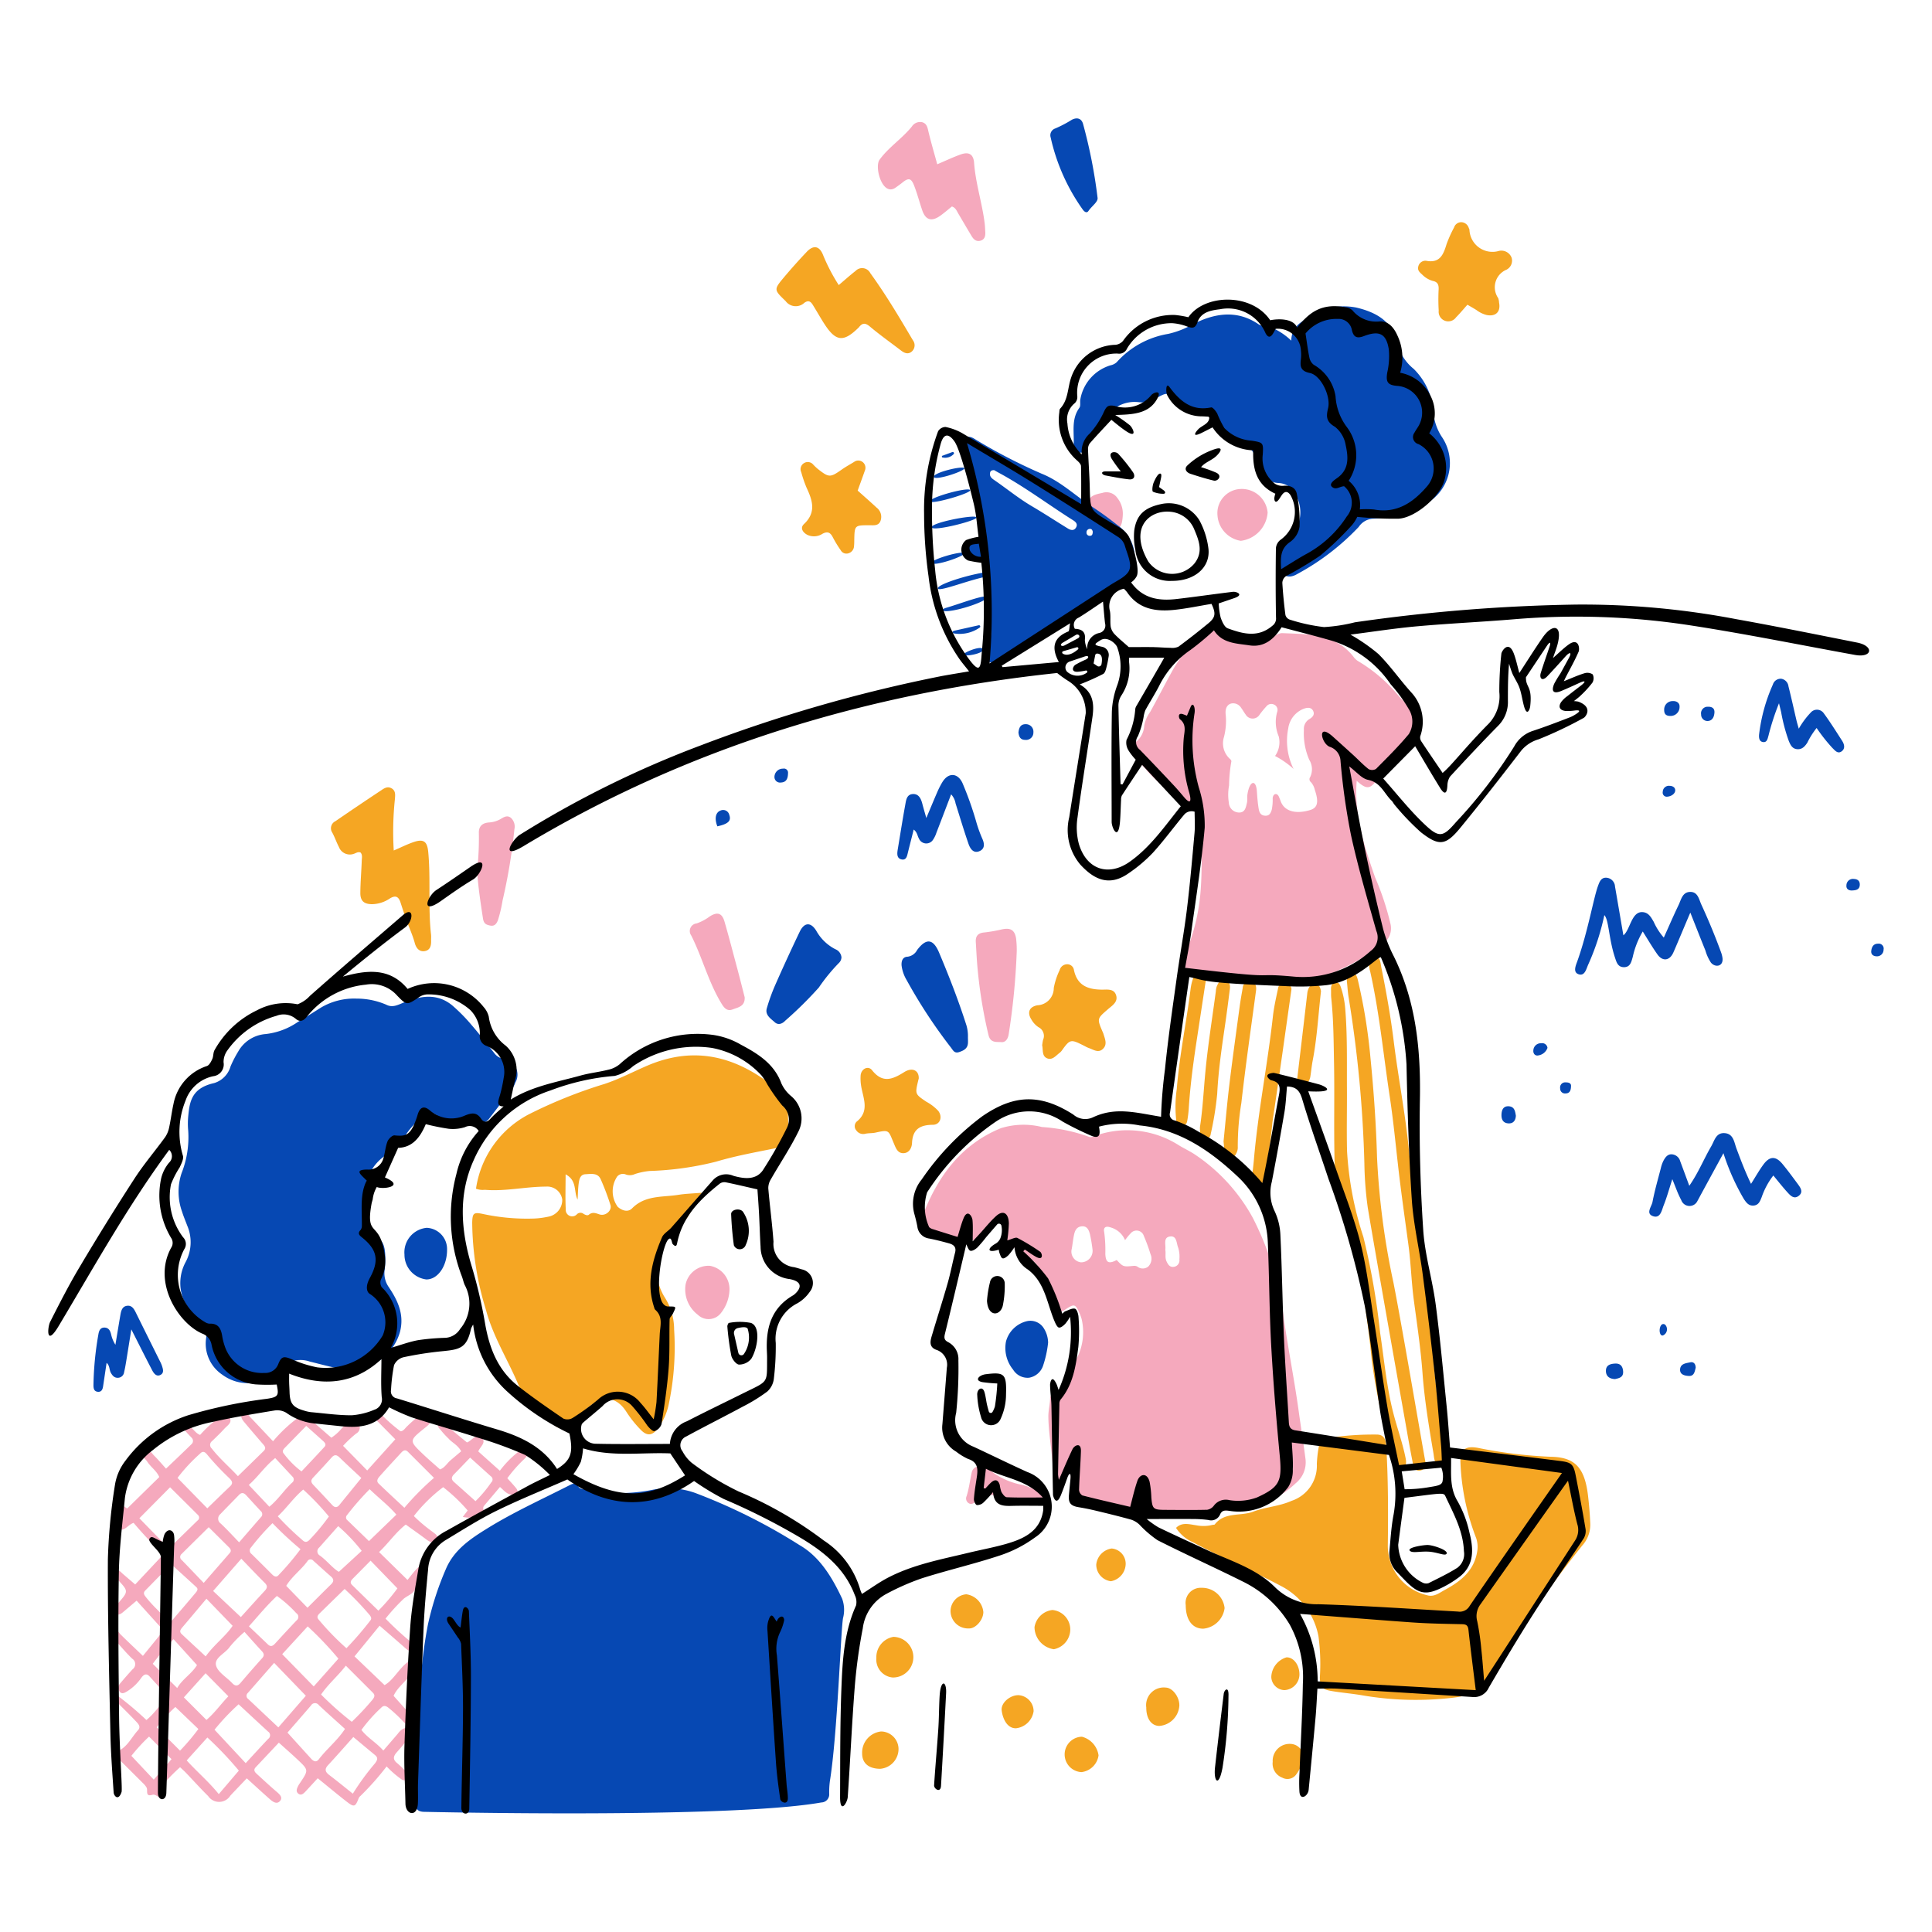<svg xmlns="http://www.w3.org/2000/svg" viewBox="0 0 800 800" height="800" width="800"><g transform="matrix(4,0,0,4,0,0)"><defs><style>.a{fill:#F5A623}.b{fill:#f5a9bd}.c{fill:#0648B3}</style></defs><path class="a" d="M49.275 123.053a10.363 10.363 0 0 1 5.5-7.714 49.446 49.446 0 0 1 7.779-3.121c1.55-.508 3-1.282 4.494-1.919 4.853-2.062 9.125-.944 13.063 2.2a3.837 3.837 0 0 1 1.465 3.143 10.069 10.069 0 0 1-.246 3c-2.395.522-4.838.906-7.185 1.609a32.063 32.063 0 0 1-6.9.968 7.207 7.207 0 0 0-1.505.313 1.248 1.248 0 0 1-.938.057.784.784 0 0 0-.9.189 2.736 2.736 0 0 0 .048 3.156c.459.4 1.058.584 1.484.153 1.357-1.378 3.144-1.136 4.8-1.4.718-.115 1.451-.133 2.414-.215-1.039 1.287-1.149 2.934-2.816 3.662-1.293.564-1.67 1.931-1.8 3.278a5.7 5.7 0 0 0 .836 3.978 6.222 6.222 0 0 1 .918 3.257 28.465 28.465 0 0 1-.586 7.853 6.277 6.277 0 0 1-1.084 2.349c-.567.779-1.139.852-1.811.137a11.661 11.661 0 0 1-1.425-1.777c-1.394-2.237-3.308-1.458-4.762.27-.455.541-.778 1.184-1.562 1.328a1.156 1.156 0 0 1-1.481-.862 1.1 1.1 0 0 0-.6-.621A6.68 6.68 0 0 1 53.6 143.2c-1.092-2.546-2.594-4.929-3.3-7.622a31.379 31.379 0 0 1-1.418-9.046c.034-.941.143-1.072 1.133-.857a21.716 21.716 0 0 0 5.34.465 8.9 8.9 0 0 0 1.528-.217 1.757 1.757 0 0 0 1.32-1.742 1.562 1.562 0 0 0-1.67-1.343c-2.117 0-4.209.512-6.337.331a1.93 1.93 0 0 1-.921-.116zm9.277-1.486c0 1.358-.043 2.494.016 3.624a.666.666 0 0 0 1.15.515.514.514 0 0 1 .7-.042c.168.1.4.2.538.085.385-.322.717-.16 1.113-.031.616.2 1.308-.406 1.123-.983a26.048 26.048 0 0 0-1.007-2.658c-.309-.692-1-.548-1.579-.521-.523.024-.63.486-.689.879-.084.558-.085 1.128-.125 1.751-.42-.843-.018-1.965-1.24-2.619zm63.192 36.601c.6-.621 1.374-.372 2.089-.271a3.844 3.844 0 0 0 1.688-.042c.078-.023.2 0 .235-.052 1.027-1.319 2.664-.819 3.971-1.315 1.282-.487 2.692-.547 3.976-1.121a3.828 3.828 0 0 0 2.616-3.818 12.256 12.256 0 0 1 .188-1.7 1.117 1.117 0 0 1 .963-.989 31.207 31.207 0 0 1 5.108-.354c.786.032.893.653.93 1.292.2 3.4.2 6.793.158 10.192a5.257 5.257 0 0 0 4.081 5.15c.707.214 1.263-.254 1.823-.556 1.647-.887 3.054-1.992 3.355-4.02a2.793 2.793 0 0 0-.117-1.352 24.141 24.141 0 0 1-1.627-7.932c.011-1.236.54-1.622 1.772-1.405a47.711 47.711 0 0 0 7.575.929c2.5.038 3.524 1.112 3.867 4.051.109.939.188 1.888.229 2.839a3.211 3.211 0 0 1-.815 2.281c-3.343 4.182-6.41 8.566-9.424 12.988a.6.6 0 0 0-.091.134c-.694 2.183-2.473 2.521-4.423 2.709a32.781 32.781 0 0 1-8.842-.305c-1.066-.186-2.152-.266-3.218-.452-1-.175-1.153-.413-1.179-1.417a21.672 21.672 0 0 0-.142-4.23 7.4 7.4 0 0 0-3.894-5.228c-3-1.594-6.135-2.923-9.128-4.533a3.98 3.98 0 0 1-1.724-1.473zM40.761 88.044c.773-.331 1.426-.665 2.114-.892 1.013-.334 1.357 0 1.456 1.044.269 2.844-.029 5.7.289 8.543.024.216 0 .436.009.653.01.5-.09.969-.659 1.064-.612.1-.909-.373-1.035-.843-.235-.871-.627-1.677-.918-2.523a66.75 66.75 0 0 1-.54-1.619c-.192-.61-.485-.856-1.122-.459a3.4 3.4 0 0 1-1.839.589c-.825-.007-1.22-.325-1.213-1.167.008-1.112.107-2.222.145-3.334.009-.283.094-.6-.126-.849-.275-.108-.485.077-.71.142a1.211 1.211 0 0 1-1.53-.718c-.251-.48-.422-1-.682-1.477a.811.811 0 0 1 .317-1.185 316.218 316.218 0 0 1 4.658-3.142c.324-.214.681-.512 1.127-.282.494.255.406.736.376 1.158a32.166 32.166 0 0 0-.117 5.297z"></path><path class="a" d="M139.426 101.555c-.015-.337-.013-.783.475-.841.424-.051.566.338.655.7a57.736 57.736 0 0 1 1.314 8.1c.342 3.43.582 6.863.681 10.312a79.012 79.012 0 0 0 1.7 12.957c.946 4.81 3.041 17.2 3.308 18.556a.672.672 0 0 1-.512.883c-.426.092-.679-.2-.755-.574a137.335 137.335 0 0 1-.637-3.434c-.474-2.694-3.228-18.159-4.065-23.208a36.935 36.935 0 0 1-.349-4.54 126.455 126.455 0 0 0-1.621-17.154c-.098-.562-.127-1.134-.194-1.757zM86.827 29.511c.623-.527 1.167-1.016 1.742-1.465a.945.945 0 0 1 1.527.233c1.612 2.22 3.007 4.577 4.4 6.936a.862.862 0 0 1-.056 1.126c-.385.386-.788.234-1.168-.057-1.076-.824-2.186-1.608-3.221-2.48-.476-.4-.781-.387-1.132.071a.635.635 0 0 1-.058.058c-1.544 1.513-2.335 1.431-3.513-.387-.427-.66-.808-1.35-1.227-2.016-.215-.341-.458-.475-.866-.174a1.3 1.3 0 0 1-1.931-.192c-1.216-1.172-1.233-1.186-.152-2.476a60.026 60.026 0 0 1 2.332-2.609c.709-.752 1.335-.629 1.711.346a19.049 19.049 0 0 0 1.612 3.086zM149.56 150.4c-.116.41.27 1.083-.4 1.163-.721.085-.683-.615-.767-1.107-.473-2.776-.932-5.551-1.14-8.367-.186-2.51-.561-5-.895-7.5-.252-1.877-.3-3.782-.551-5.664-.375-2.79-.779-5.578-1.093-8.376-.267-2.368-.5-4.738-.858-7.1-.653-4.309-1.065-8.656-2.022-12.917-.012-.053-.04-.1-.047-.156-.075-.51-.257-1.18.408-1.308.716-.137.706.619.8 1.083.516 2.547.969 5.107 1.289 7.686.46 3.708 1.185 7.376 1.552 11.1.4 4.012 1.16 7.989 1.521 12 .253 2.809.655 5.6.9 8.4.3 3.372.63 6.742 1.229 10.078a9.268 9.268 0 0 1 .074.985z"></path><path class="a" d="M139.434 112.68c.013 2.15-.04 4.3.01 6.45a34.906 34.906 0 0 0 1.693 8.92 74 74 0 0 1 1.732 9.909c.405 2.7.654 5.436 1.308 8.091.408 1.654 1.011 3.258 1.339 4.94.1.522.031.893-.475 1.028-.533.142-.619-.343-.713-.692A64.359 64.359 0 0 1 142 140.794c-.334-3.444-.847-6.879-1.471-10.284a56.666 56.666 0 0 0-1.707-6.108 17.529 17.529 0 0 1-.679-4.734c-.065-3.2.016-6.407-.045-9.61-.043-2.249-.047-4.5-.289-6.746-.032-.3-.009-.6-.023-.9-.015-.332.088-.639.412-.716.366-.087.522.24.615.525a9.382 9.382 0 0 1 .44 2.143c.233 2.77.165 5.544.181 8.316zm12.473-81.136c-.41.458-.772.9-1.172 1.3a.993.993 0 0 1-1.8-.682 19.76 19.76 0 0 1-.008-2.2c.022-.475-.092-.775-.6-.879a2.48 2.48 0 0 1-1.107-.663c-.243-.217-.512-.444-.4-.829a.766.766 0 0 1 .79-.6c1.461.292 1.813-.651 2.145-1.737a12.958 12.958 0 0 1 .77-1.708.787.787 0 0 1 .745-.546.842.842 0 0 1 .78.613.674.674 0 0 1 .065.149 2.386 2.386 0 0 0 3.082 2.206 1.137 1.137 0 0 1 1.277.69 1.048 1.048 0 0 1-.523 1.26 1.968 1.968 0 0 0-.855 2.944 1.817 1.817 0 0 1 .089.477c.183.938-.349 1.464-1.3 1.268a2.931 2.931 0 0 1-1.021-.494c-.293-.193-.605-.36-.957-.569zM107.884 108.2c.029-.18.048-.37.093-.553a1.007 1.007 0 0 0-.472-1.313 2.3 2.3 0 0 1-.719-.767c-.48-.734-.254-1.338.6-1.5a1.775 1.775 0 0 0 1.7-1.784 7.279 7.279 0 0 1 .606-1.851.811.811 0 0 1 .78-.612.694.694 0 0 1 .7.587c.335 1.609 1.434 2.029 2.909 2.041.485.005 1.186-.122 1.43.5.294.75-.361 1.131-.819 1.529-1.126.977-1.136.965-.557 2.319a2.105 2.105 0 0 1 .093.226c.151.517.423 1.072-.031 1.537-.489.5-1.012.089-1.509-.077a2.957 2.957 0 0 1-.368-.177c-1.466-.734-1.519-.79-2.407.457a1.1 1.1 0 0 1-.23.232c-.4.307-.781.822-1.344.534-.488-.248-.348-.85-.455-1.328zM88.786 50.786c.672.6 1.326 1.172 1.96 1.763a1.2 1.2 0 0 1 .394 1.4c-.21.505-.7.423-1.136.424-1.54 0-1.539 0-1.571 1.559a5.9 5.9 0 0 1-.029.652.8.8 0 0 1-.6.7.668.668 0 0 1-.772-.324 11.8 11.8 0 0 1-.807-1.318c-.253-.5-.525-.679-1.082-.385a1.614 1.614 0 0 1-1.565.112c-.5-.26-.765-.731-.353-1.116 1.288-1.205.892-2.444.274-3.758a13.188 13.188 0 0 1-.556-1.618.724.724 0 0 1 .285-.932.733.733 0 0 1 .962.155 5.28 5.28 0 0 0 .474.449c1.157.909 1.281.9 2.494.046.4-.281.831-.516 1.248-.77a.732.732 0 0 1 .91.016.754.754 0 0 1 .209.892c-.239.685-.494 1.367-.739 2.053zm6.321 60.874c-.015.056-.039.134-.058.213-.328 1.391-.326 1.388.855 2.183a4.756 4.756 0 0 1 1.221.938c.478.617.207 1.437-.553 1.444-1.317.011-2.092.445-2.159 1.88-.023.5-.287 1.069-.931 1.058-.574-.011-.751-.541-.945-1-.585-1.374-.445-1.449-1.911-1.128-.341.075-.706.041-1.046.118a.862.862 0 0 1-.929-.34.669.669 0 0 1 .012-.9c1.4-1.1.684-2.434.48-3.72a4.785 4.785 0 0 1-.052-1.056c.044-.7.776-1.078 1.184-.562 1.087 1.376 2.119.958 3.321.2.856-.542 1.553-.172 1.511.672zm38.584-9.253c-.2 1.41-1.47 10.475-1.97 13.768a52.162 52.162 0 0 1-.794 5.465c-.028.105-.038.215-.072.317-.128.377-.18.9-.719.829-.507-.068-.548-.543-.513-.97.048-.594.131-1.185.182-1.778.429-4.969 1.418-9.864 1.966-14.817.107-.967.328-1.923.529-2.877a.641.641 0 0 1 .765-.57.652.652 0 0 1 .626.633zm-7.03 15.755c.2-1.987.369-3.959.607-5.922.322-2.662.694-5.318 1.053-7.975.091-.671.207-1.338.326-2a.684.684 0 0 1 .868-.64c.484.108.567.495.505.955-.52 3.866-1.079 7.727-1.516 11.6a27.458 27.458 0 0 0-.37 4.539 1.242 1.242 0 0 1-.17.7.708.708 0 0 1-.711.449c-.343-.042-.417-.327-.463-.594-.065-.369-.09-.749-.129-1.112zm-2.444-1.483c.283-1.805.378-3.752.561-5.69.264-2.8.713-5.574 1.085-8.36a2.026 2.026 0 0 1 .082-.477c.155-.392.357-.788.871-.674.455.1.555.49.5.9-.17 1.341-.343 2.681-.54 4.019-.334 2.274-.657 4.548-.772 6.847a33.492 33.492 0 0 1-.672 4.16.557.557 0 0 1-.554.509.581.581 0 0 1-.528-.538 5.327 5.327 0 0 1-.033-.696zm.61-15.188c-.339 2.236-.67 4.4-1 6.566-.337 2.246-.632 4.5-.772 6.767a11.665 11.665 0 0 1-.151 1.2c-.055.325-.254.58-.6.555s-.485-.288-.542-.619a12.84 12.84 0 0 1 .058-3.231c.274-3.479 1-6.9 1.43-10.358a5.087 5.087 0 0 1 .264-1.1c.121-.329.307-.694.749-.6.467.094.505.518.564.82zm11.922 1.122c-.285 2.48-.409 4.862-.864 7.2-.1.531-.15 1.072-.233 1.607a1.41 1.41 0 0 1-.393.791c-.171.174-.351.39-.626.266a.623.623 0 0 1-.362-.673c.208-1.746.916-7.709 1.055-8.946a1.715 1.715 0 0 1 .085-.4c.128-.36.378-.675.762-.615.427.076.533.495.576.77zm-14.003 63.55a1.563 1.563 0 0 1 1.634-1.793 2.345 2.345 0 0 1 2.39 2.1 2.45 2.45 0 0 1-2.214 2.131c-1.129-.001-1.805-.915-1.81-2.438zm-32.025 5.473a2.131 2.131 0 0 1 1.766-2.189 2.1 2.1 0 0 1-.08 4.206 1.859 1.859 0 0 1-1.686-2.017zm-1.473 9.885a2.2 2.2 0 0 1 1.966-2.281 1.833 1.833 0 0 1 1.8 1.737 2.058 2.058 0 0 1-1.912 2.13c-1.19-.017-1.849-.582-1.854-1.586zm19.693-14.854a2.031 2.031 0 0 1 1.852 2.092 2.1 2.1 0 0 1-1.7 1.969 2.328 2.328 0 0 1-2-2.29 2.125 2.125 0 0 1 1.848-1.771zm9.721 10.09a1.825 1.825 0 0 1 2.038-2.057c.694.026 1.405.981 1.386 1.861a2.248 2.248 0 0 1-2.086 2.107c-.824-.021-1.344-.768-1.338-1.911zm-6.709 6.692a1.834 1.834 0 0 1 .043-3.665 2.332 2.332 0 0 1 1.725 1.931 2.024 2.024 0 0 1-1.768 1.734zM98.4 166.757a1.765 1.765 0 0 1 1.631-1.716 2.045 2.045 0 0 1 1.765 1.843c-.006.815-.806 1.722-1.491 1.69a1.81 1.81 0 0 1-1.905-1.817zm33.35 15.626a1.752 1.752 0 0 1 1.859-1.855 1.375 1.375 0 0 1 1.306 1.532 4.106 4.106 0 0 1-.77 1.683 1.116 1.116 0 0 1-1.4.282 1.55 1.55 0 0 1-.995-1.642zm-26.311-6.899a1.668 1.668 0 0 1 1.56 1.658 2.071 2.071 0 0 1-1.826 1.768c-.919.021-1.376-1-1.48-1.852-.093-.776.872-1.592 1.746-1.574zm9.641-15.184a1.582 1.582 0 0 1 1.45 1.56 1.859 1.859 0 0 1-1.53 1.829 1.736 1.736 0 0 1-1.517-1.714 1.873 1.873 0 0 1 1.597-1.675zm19.438 13.005a1.638 1.638 0 0 1-1.552 1.657 1.411 1.411 0 0 1-1.362-1.35 2.2 2.2 0 0 1 1.564-2.042c.719-.034 1.338.762 1.35 1.735z"></path><path class="b" d="M103.74 125.652a10.644 10.644 0 0 0-2.049 2.22c-.253.367-.518.682-.988.49s-.332-.6-.252-.983.112-.782.186-1.32c-.475.384-.5.847-.687 1.212-.506 1.007-.923 1.2-2.026.892a5.545 5.545 0 0 1-1.524-.763 1.572 1.572 0 0 1-.718-1.984c1.56-3.854 3.94-6.99 7.928-8.627a7.91 7.91 0 0 1 4.256-.12 17.7 17.7 0 0 1 4.831 1c.271.12.468-.021.693-.1a9.93 9.93 0 0 1 8.71 1.031c.56.333 1.158.609 1.692.979a18.619 18.619 0 0 1 5.9 6.494 31.631 31.631 0 0 1 3.244 10.677c.459 3.1 1.068 6.19 1.5 9.3.229 1.664.493 3.323.71 4.988a2.792 2.792 0 0 1-1.014 2.506 10.332 10.332 0 0 1-7.077 2.827 13.822 13.822 0 0 0-3.7.467 9.046 9.046 0 0 1-3.564.1 1.15 1.15 0 0 1-1.153-1.309 10.912 10.912 0 0 0-.176-1.5c-.347.691-.61 1.214-.871 1.737-.468.936-1.008 1.235-1.977.87-1.447-.545-2.86-1.184-4.273-1.815a1.014 1.014 0 0 1-.535-1.02 23.1 23.1 0 0 1 .189-2.5 3.619 3.619 0 0 0-.794 1.388c-.157.333-.33.661-.772.585-.5-.085-.417-.5-.42-.842-.018-1.984-.469-3.931-.483-5.917 0-.606.153-1.183.177-1.78a.639.639 0 0 1 .305-.553c1.346-.69 1.69-2.087 2.254-3.29a5.945 5.945 0 0 0 .7-4.478c-.05-.155-.1-.311-.163-.46-.477-1.1-.558-1.126-1.541-.478-.743.489-1.175.263-1.375-.729a11.883 11.883 0 0 0-1.362-3.643 2.31 2.31 0 0 0-1.282-1.069 1.88 1.88 0 0 1-1.244-.978c-.038-.09-.137-.227-.2-.224-1.147.057-.82-.674-.732-1.311a2.517 2.517 0 0 0-.323-1.97zm11.858 4.786c.678.712.678.709 1.748.605a.688.688 0 0 1 .384.068.9.9 0 0 0 1.134.005 1.153 1.153 0 0 0 .236-1.288 18.527 18.527 0 0 0-.7-1.907.787.787 0 0 0-1.328-.276 6.606 6.606 0 0 0-.606.738 2.274 2.274 0 0 0-1.466-1.312c-.541-.2-.8 0-.695.466a14.176 14.176 0 0 1 .118 2.269c.043.906.345 1.068 1.177.632zm-2.5-1.077a15.318 15.318 0 0 0-.265-1.588c-.108-.4-.266-.871-.842-.824s-.733.49-.824.957c-.088.448-.139.9-.214 1.354a1.118 1.118 0 0 0 .942 1.415 1.193 1.193 0 0 0 1.205-1.314zm7.532.006c.076.388-.054.8.121 1.192.153.338.346.651.772.582a.668.668 0 0 0 .566-.768 3.138 3.138 0 0 0-.118-1.2c-.2-.46-.124-1.273-.848-1.173-.744.1-.413.859-.49 1.367zm19.816-48.537c-.277 3.548.776 6.77 1.9 9.986a28.586 28.586 0 0 1 1.587 4.785 1.967 1.967 0 0 1-.866 2.169 22.6 22.6 0 0 1-6.757 3.531 14.319 14.319 0 0 1-6.136.3 46.932 46.932 0 0 1-6.813-1.127c-.933-.279-1.117-.667-.741-1.543a20.7 20.7 0 0 0 1.63-6.274c.174-1.849.145-3.692.146-5.539a30.355 30.355 0 0 0-.376-4.073c-1.512.3-2.425-.711-3.439-1.488a17.639 17.639 0 0 1-3.094-3.335.9.9 0 0 1 .168-1.468 2.3 2.3 0 0 0 .795-1.647 3.44 3.44 0 0 1 .6-1.383c.769-1.375 1.483-2.781 2.244-4.162a12.366 12.366 0 0 1 3.171-3.786 2.072 2.072 0 0 1 2.292-.253 6.814 6.814 0 0 0 4.506.606c.52-.131 1.013-.611 1.5-.588 2.663.129 5.442.006 7.348 2.446a1.649 1.649 0 0 0 .467.446 16.153 16.153 0 0 1 4.242 3.644c.362.406.767.772 1.149 1.161a2.44 2.44 0 0 1 .487 3.175 7.361 7.361 0 0 1-2.289 2.5 6.029 6.029 0 0 0-1.489 1.6c-.799 1.216-1.178 1.268-2.232.317zm-6.589-1.28a9.248 9.248 0 0 0-1.863-1.291 2.456 2.456 0 0 0 .375-2.037 3.8 3.8 0 0 1-.142-2.569.6.6 0 0 0-.382-.733.633.633 0 0 0-.74.194 9.285 9.285 0 0 0-.721.879.837.837 0 0 1-1.434-.025c-.164-.216-.294-.458-.455-.676a1.041 1.041 0 0 0-.563-.447c-.668-.173-1.151.256-1.049 1.127a6.662 6.662 0 0 1-.175 2.312 2.169 2.169 0 0 0 .589 2.254c.109.095.213.206.161.346a15.649 15.649 0 0 0-.225 2.422 5.287 5.287 0 0 0-.025 1.784 1.07 1.07 0 0 0 1 1.02c.682.044.756-.517.871-.978.071-.284.009-.6.054-.892.219-1.433.892-1.608.979-.311.04.593.085 1.188.183 1.774.056.339.166.694.63.735s.6-.227.722-.6a5.016 5.016 0 0 0 .1-1.211c.045-.489.462-.585.648-.14.063.151.126.3.181.454.4 1.108 1.664 1.345 3.074.907.762-.236.881-.845.457-2.087a1.793 1.793 0 0 0-.4-.793.375.375 0 0 1-.087-.51 1.853 1.853 0 0 0-.086-1.8 6.868 6.868 0 0 1-.554-3.1 1.172 1.172 0 0 1 .548-1.107c.333-.192.6-.463.409-.856-.218-.439-.672-.34-1.013-.21a2.558 2.558 0 0 0-1.566 2.025 6.516 6.516 0 0 0 .518 4.115zM40.023 182.86a28.463 28.463 0 0 1-2.7 3.048.669.669 0 0 0-.192.243c-.345.9-.463.958-1.227.367-1.006-.779-1.983-1.6-3.016-2.433-.429.467-.826.9-1.227 1.333-.209.224-.464.493-.764.271-.325-.241-.147-.588.008-.882.051-.1.118-.183.178-.273.865-1.3.871-1.3-.3-2.4-.611-.577-1.246-1.129-1.918-1.735-.8.854-1.6 1.7-2.392 2.543-.264.28-.113.491.106.69.644.586 1.279 1.182 1.939 1.748.34.292.815.646.48 1.046-.376.449-.839.025-1.184-.281-.75-.665-1.487-1.344-2.267-2.052-.588.618-1.148 1.2-1.7 1.788a1.368 1.368 0 0 1-2.3.045c-.794-.782-1.539-1.613-2.31-2.419-.168-.175-.351-.335-.595-.567a20.54 20.54 0 0 0-1.822 1.854c-.422.487.274.771.155 1.174-.474.4-.761-.3-1.211-.168-.759.227-.438-.444-.584-.741a2.017 2.017 0 0 0-.414-.5c-.788-.792-1.584-1.575-2.371-2.367-.224-.226-.522-.422-.422-.843 1.15-.336 1.582-1.44 2.311-2.234.338-.368.02-.672-.21-.919-.576-.617-1.182-1.206-1.777-1.8a.743.743 0 0 1-.248-.954 34.963 34.963 0 0 1 3.106 2.613c.871-.694 1.422-1.645 2.255-2.4-.677-.741-1.3-1.417-1.915-2.1-.353-.39-.627-.192-.862.124a4.984 4.984 0 0 1-1.461 1.4c-.256.148-.547.354-.8.02a.636.636 0 0 1 .065-.829c.421-.5.848-.992 1.292-1.47a.661.661 0 0 0-.044-1.093c-.644-.622-1.221-1.314-1.821-1.981-.236-.262-.412-.584-.062-.845s.488.126.692.328c.732.722 1.482 1.425 2.3 2.208.638-.784 1.286-1.573 1.926-2.368.241-.3.009-.488-.178-.694-.786-.863-1.565-1.732-2.4-2.654l-1.4 1.184c-.24.2-.507.377-.8.118-.31-.28-.058-.546.083-.8a1.584 1.584 0 0 1 .21-.249c1.08-1.23 1.08-1.23-.081-2.461-.221-.234-.584-.514-.3-.817.336-.359.621.043.88.266l1.26 1.082 2.907-3.1a44.675 44.675 0 0 1-3.07-3.276c-.613.181-1.063 1.122-1.669.462-.513-.559.322-.9.547-1.338.068-.347-.411-.438-.354-.79.381-.372.608.147.825.166l3.309-3.244c-.268-.633-.87-1.021-1.236-1.582-.2-.309-.734-.651-.345-1.035.458-.453.764.111 1.049.4.423.422.809.881 1.231 1.347.949-.909 1.811-1.723 2.656-2.553a.452.452 0 0 0-.024-.663c-.161-.185-.347-.348-.5-.54-.171-.214-.558-.427-.233-.738s.514.1.725.269c.29.234.492.579.9.734a13.012 13.012 0 0 1 1.659-1.564c.386-.3.769-.905 1.292-.342s-.116.913-.441 1.269c-.4.442-.837.857-1.267 1.274a.491.491 0 0 0-.033.771c.8 1.035 1.8 1.879 2.707 2.86.928-.906 1.8-1.754 2.669-2.607.309-.3.089-.524-.118-.761a180.737 180.737 0 0 1-1.9-2.232c-.239-.282-.475-.634-.107-.916.344-.262.5.166.693.365.785.823 1.563 1.654 2.4 2.539a14.829 14.829 0 0 1 2.528-2.39c.037-.3-.228-.595.126-.913l3.381 2.934a4.714 4.714 0 0 0 1.024-.905 2.862 2.862 0 0 1 .837-.641c.342-.126.733-.215.974.124a.7.7 0 0 1-.268.994 11.966 11.966 0 0 0-1.354 1.27l2.5 2.551 2.907-3.229c-.56-.566-2-2.018-2.162-2.2s-.3-.446-.085-.65.457-.058.648.122a17.118 17.118 0 0 0 2.139 1.9c.338-.025.473-.333.691-.521a12.761 12.761 0 0 1 1.034-.92c.395-.271.9-.617 1.275-.022.325.52-.138.84-.5 1.13-1.621 1.309-1.628 1.313-.13 2.738.55.524 1.131 1.016 1.72 1.542.492-.173.727-.636 1.09-.945l1.1-.934c-.368-.669-.941-.884-1.307-1.314a8.6 8.6 0 0 1-.723-.773c-.156-.238-.6-.5-.252-.827s.561.1.8.294c.694.565 1.383 1.134 2.081 1.707.519-.176.913-.979 1.5-.49.56.467-.121.9-.33 1.42l2.234 2a10.253 10.253 0 0 1 1.775-1.846c.261-.2.64-.6.983-.187.289.351-.066.654-.315.9a14.649 14.649 0 0 0-1.67 1.909c.3.334.6.645.875.982.111.137.249.31.126.517-.135.227-.363.222-.58.2-.5-.058-.784-.457-1.182-.794l-1.623 1.92a.4.4 0 0 0-.065.456.4.4 0 0 1-.054.454 3.138 3.138 0 0 1-2.107.267l.507-.662a17.444 17.444 0 0 0-2.539-2.416 16.349 16.349 0 0 0-3.033 2.989 15.472 15.472 0 0 0 1.875 1.586c.256.224.779.446.444.895-.315.421-.712.181-1.066-.085-.671-.505-1.36-.987-2.091-1.513-1.063.832-1.821 1.964-2.763 2.846l2.944 2.885c.271-.328.606-.792 1-1.192.245-.247.618-.463.945-.153.364.346.025.655-.187.914-.276.336-.83.615-.857.95-.071.9-.792 1.006-1.3 1.434a20.16 20.16 0 0 0-1.874 2.052 32.461 32.461 0 0 0 2.533 2.345c.249.245.661.469.356.841s-.625.053-.9-.187c-.854-.75-1.714-1.493-2.605-2.267l-2.596 3.177 3.11 2.976c1.1-.624 1.6-2.094 3.053-2.8.245 1.928-1.517 2.547-2.119 3.909.535.6 1.125 1.26 1.721 1.918.281.312.623.674.218 1.042-.381.346-.687-.055-.957-.317a14.432 14.432 0 0 0-1.555-1.441c-.27-.2-.49-.212-.714.032a15.53 15.53 0 0 0-2.042 2.295c.63.823 1.558 1.316 2.266 2.137l1.483-1.722a2.491 2.491 0 0 1 .319-.365c.269-.21.611-.377.9-.141.307.254.148.623-.049.884a22.178 22.178 0 0 1-1.247 1.506c-.371.413-.458.758.038 1.149a11.063 11.063 0 0 1 1 .965c.181.185.318.4.092.641a.485.485 0 0 1-.667.051 10.414 10.414 0 0 1-1.527-1.327zm-11.644-10.718c-.941 1.077-1.829 2.095-2.721 3.109a.4.4 0 0 0 .046.636c1.017.96 2.036 1.919 3.111 2.931l2.846-3.274zM17.478 160.3c1.035-1.008 2.006-1.953 2.975-2.9a.363.363 0 0 0 .037-.572c-.99-.99-1.985-1.974-2.883-2.866l-3.179 3.208zm18.236 18.678c-.946-.857-1.837-1.649-2.708-2.463a.482.482 0 0 0-.817.044c-.846.986-1.7 1.964-2.429 2.8.838.925 1.637 1.811 2.441 2.693.247.271.526.433.812.058.82-1.078 1.909-1.928 2.701-3.134zm-.682-7.275a35.516 35.516 0 0 0-3.179-3.34l-2.641 2.877 3.265 3.34zm.642-7.213c-.923.9-1.757 1.712-2.588 2.526-.186.182-.328.389-.107.633a27.69 27.69 0 0 0 2.884 2.974 33.736 33.736 0 0 0 2.459-2.854c.179-.193.1-.386-.054-.578a30.671 30.671 0 0 0-2.594-2.703zm9.255-11.5-2.7-2.7c-.267-.267-.486-.138-.691.086-.735.8-1.48 1.595-2.2 2.412-.185.211-.441.5-.141.79.868.839 1.757 1.656 2.664 2.506a28.63 28.63 0 0 1 3.068-3.098zm-23.47 3.151c.8-.774 1.577-1.534 2.364-2.282.332-.314.2-.544-.063-.818a28.643 28.643 0 0 1-2.292-2.433c-.188-.247-.432-.47-.738-.146a17.6 17.6 0 0 0-2.353 2.531zm-3.747 5.781-2.674 2.727c-.263.268-.1.474.079.7.737.94 1.643 1.709 2.495 2.632.924-1.079 1.79-2.082 2.643-3.1.133-.158.3-.373.074-.578-.829-.765-1.673-1.525-2.617-2.385zm4.5 17.143 3.221 3.456c.82-.887 1.566-1.708 2.329-2.513a.454.454 0 0 0-.014-.757c-1.013-.932-2.02-1.869-3.049-2.823a22.963 22.963 0 0 0-2.491 2.633zm2.77-17.707-2.92 3.341 2.87 2.7c.872-.962 1.662-1.848 2.472-2.716.276-.3.307-.521.006-.822-.81-.807-1.587-1.632-2.432-2.507zm-3.611 4.142c-.847 1.007-1.665 1.985-2.49 2.957-.191.226-.35.445-.075.7.8.755 1.614 1.5 2.484 2.313.9-1.25 2.084-2.1 2.791-3.167zm15.046 12.741a28.352 28.352 0 0 0 2.153-2.3c.188-.248.283-.458.031-.71l-2.8-2.8c-.845 1.089-1.825 1.909-2.564 2.986a33.042 33.042 0 0 0 3.18 2.822zm.108 7.441a26.376 26.376 0 0 1 2.317-3.168c.224-.316.32-.549-.016-.826-.727-.6-1.448-1.205-2.249-1.873-.892 1-1.742 1.97-2.619 2.917-.42.453-.249.734.167 1.049.796.602 1.569 1.238 2.4 1.899zm-15.438-21.82c.978-1.122 1.846-2.112 2.707-3.109.181-.209.081-.4-.088-.571l-2.1-2.087c-.965.953-1.887 1.861-2.807 2.771a.4.4 0 0 0 .022.634c.734.756 1.459 1.518 2.266 2.362zm7.123-6.184a24.6 24.6 0 0 0-2.213 2.5.451.451 0 0 0 .056.7q1.073 1.058 2.135 2.123c.231.232.475.293.688.011a28.229 28.229 0 0 0 2.232-2.642 35.691 35.691 0 0 1-2.898-2.692zm.547-.711a29.555 29.555 0 0 0 2.54 2.453c.267.272.5.243.759-.032a21.619 21.619 0 0 0 1.99-2.4 27.232 27.232 0 0 0-2.655-2.789c-.991.834-1.691 1.879-2.634 2.768zm-6.109 28.761 2.076-2.435a36.4 36.4 0 0 0-3.257-3.427l-2.139 2.373c1.106 1.217 2.315 2.234 3.32 3.489zm18.385-28.933c-.841-.982-1.841-1.726-2.766-2.633a28.474 28.474 0 0 0-2.331 2.663.37.37 0 0 0 .052.572c.755.734 1.513 1.465 2.207 2.137zM37.405 153c-.8-.746-1.534-1.423-2.252-2.121-.292-.285-.528-.328-.815-.008q-.951 1.056-1.925 2.091c-.269.284-.218.5.031.763.656.683 1.3 1.378 1.945 2.073.258.279.5.295.744-.006zm-12.1 15.938a12.311 12.311 0 0 0-1.526 1.55c-.459.683-1.614 1.112-1.416 1.913.173.7 1.092 1.215 1.666 1.827.309.331.565.346.868-.01q1.105-1.3 2.241-2.566c.268-.3.177-.507-.063-.761-.575-.616-1.128-1.248-1.768-1.958zm.465-.579c.675.644 1.321 1.255 1.962 1.871.3.287.523.154.754-.1.734-.8 1.467-1.6 2.214-2.382a.46.46 0 0 0-.034-.759 12.484 12.484 0 0 0-2-1.776c-1.029.959-1.899 2.024-2.894 3.141zm12.593-6.8c-.643.65-1.252 1.268-1.862 1.883-.2.2-.286.405-.054.633.886.869 1.775 1.735 2.723 2.661a20.5 20.5 0 0 0 1.971-2.308zm-8.732 2.608 2.2 2.266c.818-.814 1.622-1.623 2.437-2.421.3-.29.313-.536-.01-.817-.614-.535-1.217-1.085-1.823-1.63a.372.372 0 0 0-.622.068c-.661.893-1.592 1.559-2.18 2.528zm-4.883-4.5c.81-.934 1.533-1.773 2.262-2.608a.42.42 0 0 0-.026-.642c-.5-.535-.991-1.077-1.485-1.616-.237-.259-.474-.343-.755-.05-.639.666-1.295 1.317-1.929 1.987a.608.608 0 0 0 .038.98c.628.591 1.214 1.231 1.897 1.939zm-6.785 10.021a27.692 27.692 0 0 0-2.152 2.548l2.534 2.509c.5-.9 1.531-1.5 2.048-2.377zm5.677 5.912-2.357-2.387-2.249 2.5 2.337 2.334c.848-.72 1.52-1.674 2.269-2.447zm2.113-21.882 2.13 2.257c.9-.736 1.52-1.709 2.346-2.485a.4.4 0 0 0 .043-.635c-.587-.627-1.17-1.257-1.783-1.917-1.062.845-1.779 1.947-2.736 2.783zm9.258 4.266-1.968 2.217a.5.5 0 0 0 .076.833c.748.543 1.31 1.306 1.961 1.681l2.362-2.171a18.145 18.145 0 0 0-2.431-2.557zm-18.787 20.83 2.413 2.414a22.958 22.958 0 0 0 1.9-2.241l-2.382-2.281a15.687 15.687 0 0 0-1.931 2.108zm14.987-26.494c.8-.849 1.595-1.687 2.376-2.54.228-.249.029-.454-.156-.622-.554-.5-1.116-1-1.73-1.55l-2.208 2.261c-.183.188-.325.394-.095.632a9.128 9.128 0 0 0 1.813 1.819zM13.6 181.764l2.316 2.464 1.84-2.12-2.325-2.337a18.082 18.082 0 0 0-1.831 1.993zM49.224 155.4a12.764 12.764 0 0 0 1.626-1.938.4.4 0 0 0-.042-.639c-.7-.63-1.394-1.258-2.14-1.931-.592.614-1.113 1.169-1.651 1.708-.283.282-.344.53-.013.82.732.644 1.454 1.297 2.22 1.98zM97.023 17.006c.866-.368 1.623-.728 2.407-1.01.862-.311 1.341-.042 1.409.871.157 2.121.831 4.145 1.093 6.242.037.3.044.6.063.895.027.41-.048.79-.5.914s-.72-.153-.928-.5c-.461-.769-.912-1.544-1.369-2.316-.163-.274-.268-.6-.657-.727-.408.326-.811.686-1.252.991-.873.6-1.476.4-1.818-.592-.291-.847-.514-1.718-.838-2.552-.314-.807-.587-.842-1.258-.291-.21.172-.435.326-.655.484-1.365.98-2.229-2.112-1.669-2.881.953-1.309 2.341-2.188 3.35-3.443a1.012 1.012 0 0 1 1.072-.437c.5.148.548.592.653 1.029.262 1.078.574 2.144.897 3.323zm8.23 81.468a71.722 71.722 0 0 1-.834 8.59c-.067.439-.3.855-.757.817-.5-.041-1.126.111-1.329-.715a48.725 48.725 0 0 1-1.125-6.8c-.094-.944-.134-1.893-.193-2.839-.039-.625.228-.947.886-1a15.369 15.369 0 0 0 1.836-.322c.864-.181 1.3.063 1.446.926a10.008 10.008 0 0 1 .07 1.343zm-55.864-8.341a29.932 29.932 0 0 0 .181-3.968c.009-.688.421-.971 1.029-1.023a2.707 2.707 0 0 0 1.164-.323c.347-.2.719-.481 1.124-.158a1.234 1.234 0 0 1 .361 1.193 57.89 57.89 0 0 1-1.224 7.374 14.075 14.075 0 0 1-.486 2.055c-.143.34-.34.626-.794.532-.418-.086-.665-.192-.748-.742-.243-1.608-.496-3.211-.607-4.94zm27.701 13.108c.04.948-.678 1.035-1.237 1.25-.511.2-.824-.054-1.113-.52-1.387-2.232-2.011-4.8-3.182-7.126a.793.793 0 0 1 .562-1.255 4.972 4.972 0 0 0 1.358-.725c.788-.494 1.263-.354 1.523.542.475 1.638.9 3.29 1.343 4.938.265.993.513 1.991.746 2.896zm51.278-52.619a2.685 2.685 0 0 1 2.857 2.432 3.181 3.181 0 0 1-2.777 2.932 2.867 2.867 0 0 1-2.416-2.655 2.5 2.5 0 0 1 2.336-2.709zM75.51 133.658a4.075 4.075 0 0 1-.874 2.261 1.609 1.609 0 0 1-2.395.187 3.307 3.307 0 0 1-1.276-3.1 2.425 2.425 0 0 1 2.532-1.968 2.459 2.459 0 0 1 2.013 2.62zm31.09 21.696a14.254 14.254 0 0 1-3.4-.535 2.441 2.441 0 0 0-2.145.59c-.23.172-.425.362-.717.234a.577.577 0 0 1-.272-.772c.255-.805.342-1.643.53-2.459.163-.708 1.124-.855 1.777-.3a7.587 7.587 0 0 0 3.37 1.587 6.074 6.074 0 0 1 1.919.822c.218.135.434.282.329.575s-.368.271-.619.259a13.855 13.855 0 0 0-.772-.001zm9.631-102.035a5.172 5.172 0 0 1-.1.8c-.211.731-.656.864-1.27.418a15.387 15.387 0 0 0-1.4-.965 1.553 1.553 0 0 1-.783-1.568c.078-.715.81-.843 1.429-.975a1.365 1.365 0 0 1 1.573.537 2.6 2.6 0 0 1 .551 1.753z"></path><path class="b" d="m133.877 79.531.067.086-.087-.067z"></path><path class="c" d="M43.92 187.561c-.712-.01-.934-.328-.929-1.013.025-3.479.336-6.944.456-10.417a48.294 48.294 0 0 1 .843-7.918 31.048 31.048 0 0 1 1.842-5.726c.848-2.05 2.573-3.192 4.33-4.278 2.732-1.688 5.66-3.012 8.517-4.468.335-.171.641-.281.9.157.143.239.468.243.729.3a17.372 17.372 0 0 0 7.033.009 8.359 8.359 0 0 1 4.311.337 59.5 59.5 0 0 1 10.829 5.413c2.093 1.209 3.368 3.348 4.395 5.535a3.382 3.382 0 0 1 .094 2.017c-.237 1.32-.574 11.983-1.36 16.867a8.87 8.87 0 0 0-.072 1.3.837.837 0 0 1-.818.915c-9.601 1.701-40.997.971-41.1.97zm-7.013-84.186a7.752 7.752 0 0 1 3.077.63c.64.335 1.192.03 1.779-.209 1.732-.706 3.481-1.027 5.073.3a17.919 17.919 0 0 1 2 2.036c.8.922 1.541 1.9 2.306 2.851a1.489 1.489 0 0 0 .849.595 1.67 1.67 0 0 1 1.349 2.511 1.793 1.793 0 0 1-.211.441q-1.226 1.627-2.468 3.243a1.293 1.293 0 0 1-1.445.468 18.192 18.192 0 0 0-2.178-.241 2.994 2.994 0 0 1-1.71-.442 1.051 1.051 0 0 0-1.511.032 7.2 7.2 0 0 0-1.752 1.8 6.931 6.931 0 0 1-2.144 2.209 4.8 4.8 0 0 0-2.128 3.667 6.938 6.938 0 0 0 .449 4.06c.545 1.226 1.935.159 1.594 4.023a2.5 2.5 0 0 0 .357 1.814c.957 1.411 1.691 2.879 1.211 4.724a5.389 5.389 0 0 1-5.847 3.868c-1.182-.2-2.331-.52-3.489-.806a2.939 2.939 0 0 0-3.13.792 4.442 4.442 0 0 1-5.923.569 3.871 3.871 0 0 1-1.684-3.74 2.056 2.056 0 0 0-.614-1.821 6.681 6.681 0 0 1-1.732-2.238 4.585 4.585 0 0 1 .232-3.865 4.338 4.338 0 0 0 .167-3.763c-.18-.484-.386-.961-.538-1.453a6.054 6.054 0 0 1-.047-3.989 10.14 10.14 0 0 0 .684-4.4 7.922 7.922 0 0 1 0-1.469c.145-1.516.338-2.929 2.684-3.452a2.527 2.527 0 0 0 1.7-1.729 11.588 11.588 0 0 1 .782-1.519 3.562 3.562 0 0 1 2.841-1.826 7.26 7.26 0 0 0 3.32-1.236c.816-.491 1.618-1 2.424-1.51a6.743 6.743 0 0 1 3.673-.925zm96.766-68.11a2.279 2.279 0 0 1 1.083-1.949 6.749 6.749 0 0 1 5.647-1.478c2.02.477 3.789 1.417 4.26 3.734a4.9 4.9 0 0 0 1.681 2.613 6.905 6.905 0 0 1 2.043 4.5 5.445 5.445 0 0 0 .891 2.57 4.821 4.821 0 0 1-1.9 7.02 12.67 12.67 0 0 1-5.312 1.423 1.915 1.915 0 0 0-1.412.848 25.114 25.114 0 0 1-6.379 4.885c-1.013.591-1.747.1-1.88-1.052a2.8 2.8 0 0 1 .909-2.576 3.61 3.61 0 0 0 .9-4.442A2.072 2.072 0 0 0 132.339 50a2.347 2.347 0 0 1-2.151-1.7 1.985 1.985 0 0 1-.143-.467 2.216 2.216 0 0 0-1.756-2.025 6.442 6.442 0 0 1-2.937-2.5c-.177-.232-.3-.61-.646-.544-.91.17-1.471-.433-2.114-.867-.2-.137-.4-.283-.592-.433-1.145-.888-1.151-.9-2.459-.151a2.737 2.737 0 0 1-1.656.321 3.566 3.566 0 0 0-3.595 1.9 7.738 7.738 0 0 1-1.417 1.679 1.054 1.054 0 0 0-.429.913.623.623 0 0 1-.68.731c-.516.011-.648-.339-.621-.764.08-1.307-.28-2.676.594-3.878.15-.206.048-.584.1-.876a4.482 4.482 0 0 1 3.13-3.524 1.333 1.333 0 0 0 .636-.321 9.141 9.141 0 0 1 5.318-2.928 9.228 9.228 0 0 0 2.556-.994c2.2-1.134 4.538-1.542 6.787-.018.413.28.846.136 1.238.3a6.8 6.8 0 0 1 2.171 1.411zm-31.565 20.691a44.651 44.651 0 0 0-1.977-7.983c-.119-.39-.281-.767-.394-1.158-.14-.486-.424-1.025.113-1.425s.954.016 1.405.269a56.789 56.789 0 0 0 6.587 3.381c1.927.774 3.454 2.251 5.174 3.392a33.069 33.069 0 0 1 2.707 1.963 4.093 4.093 0 0 1 1.674 4.14 2.848 2.848 0 0 1-1.555 2.057 74.3 74.3 0 0 0-11.142 7.343 3.222 3.222 0 0 1-2.008.648c-.471.03-.383-.379-.341-.658a33.322 33.322 0 0 0 .061-8.282c-1.786.255-5.148 1.651-5.322 1.285s2.916-1.414 5.22-1.734a4.264 4.264 0 0 0-.01-1.451c-.786-.084-1.95.365-2.036-.825-.087-1.149 1.055-.859 1.844-.962zm.812-7.285c-.255-.007-.388.074-.427.259-.072.345.114.548.384.734 1.319.9 2.555 1.923 3.939 2.737 1.261.742 2.486 1.545 3.733 2.311.3.183.643.256.85-.117.18-.323-.012-.55-.3-.731-2.593-1.631-5.038-3.493-7.746-4.945-.164-.088-.324-.185-.433-.248zm10.2 6.354c-.035-.115-.077-.28-.287-.273a.345.345 0 0 0-.356.36.324.324 0 0 0 .351.356c.25-.001.288-.195.293-.443zm52.961 39.709a24.933 24.933 0 0 1-1.661 5.1c-.214.472-.359 1.251-1.02 1.014-.595-.214-.268-.917-.106-1.373 1.1-3.093 1.661-6.489 2.136-7.778.151-.412.315-.867.862-.836a.958.958 0 0 1 .893.914c.166.934.728 4.248.867 5.047.7-.532.822-2.45 1.961-2.4.648.026.9.533 1.176 1a6.5 6.5 0 0 0 1.047 1.638c.522-1.157 1-2.272 1.526-3.363.271-.564.4-1.36 1.215-1.366.786-.006.894.756 1.147 1.312a66.307 66.307 0 0 1 2.025 4.9 2.915 2.915 0 0 1 .163.626c.111.9-.758 1.021-1.2.477a4.556 4.556 0 0 1-.57-1.254c-.5-1.232-.984-2.47-1.56-3.92-.428.984-1.532 3.647-1.772 4.164-.384.828-1.107.911-1.636.162s-1-1.551-1.516-2.372a8.924 8.924 0 0 0-1.038 2.645c-.146.5-.246 1.066-.934 1.051-.622-.014-.75-.533-.906-1-.652-1.966-.63-3.908-1.099-4.388zm7.037 27.334c-.331 1.021-.563 1.876-.889 2.694-.206.516-.336 1.4-1.105 1.137-.791-.273-.148-.994-.057-1.476.224-1.172.559-2.323.858-3.48a3.492 3.492 0 0 1 .267-.768c.179-.339.413-.689.843-.683a.971.971 0 0 1 .9.718c.3.806.6 1.615.941 2.543.947-1.364 1.506-2.779 2.265-4.08.344-.589.491-1.445 1.41-1.37.9.074.97.947 1.2 1.572.455 1.217.911 2.428 1.516 3.678.462-.73.831-1.387 1.273-1.991.655-.894 1.285-.909 1.985-.062.553.669 1.067 1.373 1.584 2.072.278.378.6.824.1 1.217s-.872-.031-1.179-.367c-.492-.539-.941-1.116-1.456-1.735a7.789 7.789 0 0 0-1.2 2.228c-.167.407-.3.838-.841.884-.521.044-.772-.324-1.018-.692a23.433 23.433 0 0 1-2.105-4.729c-2.921 5.352-2.644 4.87-2.682 4.925a.906.906 0 0 1-1.683-.066 10.025 10.025 0 0 1-.475-1.037c-.126-.315-.25-.636-.452-1.132zM87.108 99.1a.858.858 0 0 1-.287.608 18.875 18.875 0 0 0-2.056 2.521 39.548 39.548 0 0 1-3.472 3.428c-.291.314-.722.5-1.09.167-.417-.383-1.028-.744-.822-1.45a19.762 19.762 0 0 1 .887-2.445q1.216-2.757 2.517-5.476c.48-1 1.163-1.015 1.727-.081a4.713 4.713 0 0 0 1.967 1.892 1.006 1.006 0 0 1 .629.836zm13.092 8.26c0 .217.016.436 0 .652-.051.552-.452.746-.915.9s-.606-.148-.825-.445a53.049 53.049 0 0 1-4.6-7 3.883 3.883 0 0 1-.53-1.526c-.029-.459.111-.874.6-.9a1.306 1.306 0 0 0 1.013-.7c.939-1.247 1.66-1.174 2.27.272 1.045 2.475 2.017 4.979 2.835 7.54a3.919 3.919 0 0 1 .152 1.207zm-1.739-25.131c-.536 1.4-1.026 2.693-1.525 3.98a2.8 2.8 0 0 1-.353.727.827.827 0 0 1-1.46-.138c-.164-.276-.159-.639-.539-.922-.2.812-.4 1.578-.59 2.347-.092.372-.159.851-.664.743s-.468-.59-.4-1.01c.258-1.55.5-3.1.783-4.65.084-.467.145-1.06.763-1.105s.86.459 1 .993c.114.442.245.879.416 1.486.421-1 .775-1.861 1.148-2.715a8.241 8.241 0 0 1 .52-1.011c.61-.99 1.553-.967 2.06.072a34.448 34.448 0 0 1 1.49 4.223 13.878 13.878 0 0 0 .557 1.523c.234.5.338 1.079-.274 1.339-.632.268-.964-.268-1.134-.758-.479-1.386-.9-2.791-1.34-4.189a1.838 1.838 0 0 0-.458-.935zm15.155-61.787c.09.453-.576.86-.942 1.4-.182.268-.439.063-.592-.154a20.511 20.511 0 0 1-3.319-7.466.741.741 0 0 1 .482-.925 12.489 12.489 0 0 0 1.723-.906c.541-.269 1-.132 1.156.46a52.881 52.881 0 0 1 1.492 7.591zM11.035 141.083l-.365 2.44c-.049.329-.18.6-.565.552s-.428-.36-.43-.675a32.94 32.94 0 0 1 .51-5.263c.054-.346.179-.726.646-.707.427.018.58.331.671.7a3.4 3.4 0 0 0 .445 1.082c.169-1.015.334-2.031.508-3.045.075-.438.173-.922.693-.992s.739.352.94.759c.817 1.659 1.643 3.314 2.465 4.971a3.287 3.287 0 0 1 .2.446c.121.367.271.8-.185 1-.4.17-.658-.2-.82-.51-.692-1.322-1.358-2.658-2.153-4.224-.2 1.246-.363 2.281-.533 3.315-.062.374-.124.749-.215 1.117a.654.654 0 0 1-.6.577c-.388.031-.586-.194-.765-.5-.182-.313-.102-.75-.447-1.043zm175.174-65.648a8.525 8.525 0 0 1 1.228-1.66.854.854 0 0 1 1.359.063c.676.918 1.279 1.889 1.9 2.85.235.367.343.817-.063 1.1s-.692-.118-.958-.373a17.586 17.586 0 0 1-1.619-2.054 8.207 8.207 0 0 0-.965 1.527c-.256.383-.532.7-1.034.667-.527-.034-.714-.45-.884-.854a18.09 18.09 0 0 1-.791-2.988c-.061-.261-.127-.521-.221-.909a25.256 25.256 0 0 0-1.089 3.359c-.093.321-.154.717-.571.654-.39-.059-.432-.44-.4-.787a17.681 17.681 0 0 1 1.426-5.164.843.843 0 0 1 .878-.6.9.9 0 0 1 .737.784c.3 1.184.559 2.377.839 3.566.056.233.129.466.228.819zM108.5 138.986a11.1 11.1 0 0 1-.509 2.355 1.862 1.862 0 0 1-1.461 1.28 1.751 1.751 0 0 1-1.654-.838 3.533 3.533 0 0 1-.738-2.908 2.952 2.952 0 0 1 2.137-2.1 1.63 1.63 0 0 1 1.729.651 2.879 2.879 0 0 1 .496 1.56z"></path><path class="c" d="M46.28 129.358c.012 1.7-.961 3.1-2.149 3.09a2.58 2.58 0 0 1-2.26-2.574 2.549 2.549 0 0 1 2.3-2.77 2.2 2.2 0 0 1 2.109 2.254zm120.91 13.403c-.606-.021-.943-.313-.947-.849 0-.6.46-.731.954-.756.545-.028.785.283.826.787.053.65-.423.723-.833.818zM97.9 62.934c1.544-.447 4.16-1.473 4.251-1.1s-2.815 1.374-4.127 1.434c-.613.032-.501-.227-.124-.334zm3.179-9.395c.344.283-4.515 1.528-4.633 1.055s4.289-1.337 4.633-1.055zm55.843 61.961c-.03.5-.267.809-.748.793-.575-.02-.768-.416-.74-.943.026-.484.212-.868.765-.828.601.047.649.546.723.978zm-51.491-39.678c.055-.511.228-.857.746-.854a.776.776 0 0 1 .8.848.759.759 0 0 1-.857.776c-.53-.002-.65-.392-.689-.77zm-31.171 9.72c-.319-.819-.184-1.457.35-1.643a.65.65 0 0 1 .884.455c.224.623-.105.938-1.234 1.188zM96.279 51.9c-.095-.389 3.751-1.464 4.134-1.189s-4.038 1.572-4.134 1.189zm76.632 22.213c-.524 0-.645-.28-.636-.661a.865.865 0 0 1 .885-.874c.35-.028.736.153.708.6a.92.92 0 0 1-.957.935zm2.626 67.475c-.1.374-.144.888-.726.85-.375-.025-.886-.115-.89-.624 0-.649.6-.692 1.053-.787.339-.072.556.146.563.561zm-79.06-83.297c-.21-.368 3.18-1.318 3.321-1.021s-3.112 1.389-3.321 1.021zm80.375 16.342a.663.663 0 0 1-.754-.671.682.682 0 0 1 .715-.8c.43-.01.7.173.664.62-.033.427-.199.791-.625.851zm-95.276 5.395c-.007.609-.2.959-.743.979a.575.575 0 0 1-.662-.565.867.867 0 0 1 .888-.871.423.423 0 0 1 .517.457zm17.301-14.757 2.438-.544a.131.131 0 0 1 .147.068.132.132 0 0 1-.027.159 3.62 3.62 0 0 1-2.54.639c-.395-.041-.417-.233-.018-.322zm93.028 25.718c.383.014.626.185.62.592-.008.533-.432.586-.805.6-.314.015-.616-.136-.578-.525a.671.671 0 0 1 .763-.667zM99.821 48.465c.168.274-3.09 1.348-3.148.9s2.98-1.173 3.148-.9zm60.373 60.012a1.185 1.185 0 0 1-.923.774c-.338.088-.575-.167-.539-.521a.774.774 0 0 1 .813-.733.549.549 0 0 1 .649.48zM194.285 99c-.4-.015-.611-.22-.573-.565.044-.392.216-.744.7-.745a.51.51 0 0 1 .575.611.687.687 0 0 1-.702.699zm-31.654 13.452c-.011.474-.161.734-.562.74a.5.5 0 0 1-.562-.536.525.525 0 0 1 .576-.608c.348-.004.579.108.548.404zm10.787-30.637c0 .339-.384.618-.805.654a.42.42 0 0 1-.485-.5.635.635 0 0 1 .7-.62c.272.001.59.127.59.466zM99.747 67.783c-.141-.174 1.692-.955 1.986-.625.374.42-1.791.866-1.986.625zm72.393 70.466c-.37.067-.436-.729-.181-1.062a.279.279 0 0 1 .432-.038.693.693 0 0 1-.251 1.1zM97.611 47.366a.1.1 0 0 1-.019-.2l.989-.367a.13.13 0 0 1 .145.206 1.224 1.224 0 0 1-1.115.361z"></path><path d="M192.25 66.519c-4.187-.83-8.371-1.681-12.573-2.434a84.7 84.7 0 0 0-16.484-1.5 178.934 178.934 0 0 0-22.93 1.835 16.986 16.986 0 0 1-3.2.495 18.469 18.469 0 0 1-3.569-.78.7.7 0 0 1-.426-.47 47.278 47.278 0 0 1-.321-3.327.9.9 0 0 1 .363-.687 39.917 39.917 0 0 0 3.558-2.13 32.188 32.188 0 0 0 3.276-3.146 3.606 3.606 0 0 0 .558-.87 38.307 38.307 0 0 0 4.239.192c1.75-.064 4.356-2.3 4.789-4a4.574 4.574 0 0 0-1.577-4.841 3.967 3.967 0 0 0 .125-3.9 4.392 4.392 0 0 0-3.134-2.37 5.391 5.391 0 0 0-.284-3.857c-.351-.783-.9-1.487-1.8-1.46a3.166 3.166 0 0 1-2.849-1.136 1.274 1.274 0 0 0-.733-.327c-2.484-.446-3.727.516-5 2.1-.428-1-2.059-.906-2.786-.753-1.932-2.872-6.82-2.717-8.472-.313a10.64 10.64 0 0 0-1.363-.232 6.287 6.287 0 0 0-5.4 2.677 1.187 1.187 0 0 1-.767.408 4.985 4.985 0 0 0-4.643 3.508c-.334 1.049-.279 2.223-1.1 3.1-.079.085-.074.258-.088.392a5.592 5.592 0 0 0 1.859 4.994c.168.152.381.372.387.566.034 1.269.017 2.54.017 3.934a2731.55 2731.55 0 0 0-12.308-7.342 5.826 5.826 0 0 0-1.736-.646.922.922 0 0 0-.766.443 23.389 23.389 0 0 0-1.451 8.532 46.577 46.577 0 0 0 .462 6.492 18.826 18.826 0 0 0 3.095 8.407c.322.483.711.922 1.1 1.426-.994.169-1.88.312-2.762.471a153.876 153.876 0 0 0-25.06 7.21 104.909 104.909 0 0 0-18.7 9.247c-.7.427-2.15 2.7.417 1.154 17.082-10.278 35.645-15.828 55.222-17.912a11.912 11.912 0 0 0 1.18.843 3.832 3.832 0 0 1 1.781 3.324c-.561 3.588-1.149 7.171-1.708 10.759a5.548 5.548 0 0 0 1.146 4.906c1.385 1.511 2.974 2.337 5.017.888a15.331 15.331 0 0 0 2.484-2.1c1.152-1.265 2.162-2.659 3.264-3.972a1 1 0 0 1 1.068-.286c0 .732.055 1.468-.01 2.194-.238 2.65-.468 5.3-.793 7.943-.3 2.415-.738 4.811-1.072 7.221-.43 3.1-.885 6.2-1.194 9.306a48.311 48.311 0 0 0-.405 4.913c-2.6-.424-4.688-1.041-7.024.043a1.874 1.874 0 0 1-2.058-.27c-3.407-2.178-6.14-2.1-9.46.2a27.431 27.431 0 0 0-6.238 6.518 3.972 3.972 0 0 0-.748 3.608c.115.419.22.842.3 1.269a1.408 1.408 0 0 0 1.223 1.236c.692.135 1.378.313 2.056.5.454.129.777.365.628.944-.272 1.051-.47 2.123-.767 3.166-.507 1.777-1.074 3.537-1.6 5.308-.18.6-.414 1.288.412 1.6a1.613 1.613 0 0 1 1.1 1.853c-.15 1.951-.307 3.9-.46 5.852a2.847 2.847 0 0 0 1.414 2.83 6.1 6.1 0 0 0 1.249.765c1.015.323 1.027 1.046.9 1.875-.112.752-.245 1.5-.3 2.257-.018.216.144.593.3.639a.925.925 0 0 0 .691-.261 12.957 12.957 0 0 0 .989-1.074c.1 1.406.986 1.448 1.954 1.422 1.059-.028 2.118-.006 3.239-.006a4.4 4.4 0 0 1 0 .449c-.28 2.057-1.809 2.869-3.525 3.4-1.373.421-2.8.672-4.2 1.011-2.851.689-5.756 1.22-8.386 2.6-.915.482-1.759 1.1-2.651 1.661a3.505 3.505 0 0 1-.193-.484 9.082 9.082 0 0 0-3.771-5.055 40.591 40.591 0 0 0-8.808-5.069 28.988 28.988 0 0 1-4.853-2.965 3.916 3.916 0 0 1-.954-1.194.985.985 0 0 1 .382-1.53c1.959-1.064 3.952-2.063 5.915-3.121a17.25 17.25 0 0 0 2.477-1.533 2.1 2.1 0 0 0 .679-1.3 27.839 27.839 0 0 0 .2-3.73 4.112 4.112 0 0 1 2.24-4.105 3.948 3.948 0 0 0 1.291-1.2 1.441 1.441 0 0 0-.836-2.313 14.05 14.05 0 0 0-.784-.226 2.42 2.42 0 0 1-2.143-2.631c-.131-1.844-.382-3.679-.539-5.521a1.714 1.714 0 0 1 .257-.931c.942-1.648 2.008-3.233 2.846-4.932a3.01 3.01 0 0 0-.77-3.721 3.7 3.7 0 0 1-.976-1.281c-.747-2.046-2.44-3.086-4.2-4.02a8.008 8.008 0 0 0-2.823-1 11.938 11.938 0 0 0-9.736 3.041 2.814 2.814 0 0 1-1.2.565c-.944.236-1.923.337-2.858.6-2.43.675-4.954 1.081-7.2 2.478.164-.747.294-1.41.457-2.064a3.381 3.381 0 0 0-.979-3.514 4.464 4.464 0 0 1-1.754-3 2.323 2.323 0 0 0-.532-1 6.551 6.551 0 0 0-7.869-1.873c-1.849-2.241-4.227-1.964-6.706-1.274 2.128-1.749 4.24-3.462 6.424-5.077.92-.681.947-2.285-.21-1.284-3.211 2.773-6.435 5.532-9.612 8.343a3.367 3.367 0 0 1-1.29.881 6.311 6.311 0 0 0-4.2.621 9.949 9.949 0 0 0-4.388 4.116c-.158.265-.11.646-.242.934s-.311.633-.555.722a5.129 5.129 0 0 0-3.457 3.915c-.183.821-.278 1.661-.46 2.483a2.712 2.712 0 0 1-.429.995c-1.039 1.429-2.195 2.781-3.153 4.262q-2.928 4.521-5.68 9.156c-1.1 1.842-2.078 3.758-3.048 5.673-.269.532-.462 2.677.881.433 3.676-6.147 7.156-12.425 11.447-18.241a.916.916 0 0 1-.026 1.337 4.039 4.039 0 0 0-.8 1.571 8.525 8.525 0 0 0 1.021 6.211.909.909 0 0 1 0 1.023c-1.966 3.6.775 7.809 3.2 8.871a1.5 1.5 0 0 1 .992 1.187 5.107 5.107 0 0 0 4.54 4.078 18.052 18.052 0 0 0 2.2.014c.236 1.134.17 1.3-1.019 1.479a50.885 50.885 0 0 0-8.135 1.7 13.089 13.089 0 0 0-6.5 4.7 5.491 5.491 0 0 0-1.078 2.428 58.879 58.879 0 0 0-.747 7.777c-.028 6.014.135 12.03.262 18.044.043 2.037.2 4.072.335 6.1.025.372.5.921.82-.046.1-.3-.22-4.471-.256-7.818-.053-4.953-.114-9.908-.025-14.859.046-2.578.375-5.152.624-7.724a7.422 7.422 0 0 1 2.916-5.008 13.985 13.985 0 0 1 6.216-2.911c2.095-.468 4.218-.822 6.338-1.169a1.815 1.815 0 0 1 1.248.239 6.032 6.032 0 0 0 3.024 1.111c.893.094 1.785.189 2.679.279 1.987.2 3.809-.021 4.929-1.962a23.477 23.477 0 0 0 2.333 1.037c2.251.728 4.533 1.359 6.785 2.085a41.467 41.467 0 0 1 4.968 1.81 14.023 14.023 0 0 1 2.563 2.074c-.9.448-1.569.753-2.212 1.1-2.836 1.548-5.679 3.086-8.493 4.675a5.485 5.485 0 0 0-2.906 3.941c-.333 1.978-.7 3.962-.843 5.958-.282 4.095-.463 8.2-.6 12.3-.067 2.011.06 4.029.1 6.043.022 1.179 1.214 1.431 1.287.006.037-.706-.009-1.416.015-2.122.182-5.329.35-10.658.573-15.985.086-2.062.276-4.121.472-6.176a3.79 3.79 0 0 1 1.849-3.02c1.723-1.035 3.423-2.127 5.224-3.01 2.356-1.157 4.8-2.134 7.342-3.247 4.242 2.992 8.734 3.218 13.115.16a26.5 26.5 0 0 0 3.068 1.86 68.2 68.2 0 0 1 7.994 4.043c2.435 1.465 4.546 3.174 5.582 5.921a1.607 1.607 0 0 1 .126 1.058c-1.243 2.752-1.406 5.7-1.518 8.63-.142 3.725-.117 7.457-.136 11.186-.01 1.846.753.606.794.013.263-3.826.43-7.66.731-11.483a54.519 54.519 0 0 1 .825-5.977 4.715 4.715 0 0 1 2.391-3.536 24.8 24.8 0 0 1 3.717-1.64c2.667-.848 5.406-1.478 8.062-2.358a13.123 13.123 0 0 0 3.663-1.877 3.8 3.8 0 0 0-.79-6.766c-1.881-.85-3.732-1.764-5.6-2.633a2.922 2.922 0 0 1-1.776-3.492 44.243 44.243 0 0 0 .231-5.444 1.978 1.978 0 0 0-1.076-1.889c-.386-.2-.421-.432-.317-.855.759-3.082 1.481-6.173 2.212-9.262.123.248.23.608.421.666s.536-.157.728-.34a13.642 13.642 0 0 0 .9-1.058c.377-.441.757-.878 1.137-1.317a.259.259 0 0 1 .452.139 2.3 2.3 0 0 1-.114 1.282 1.193 1.193 0 0 1-.462.54c-.924.517-.924 1.031.3.641a1.828 1.828 0 0 0 .067.339c.186.453.233.884.937.23a6.389 6.389 0 0 0 .622-.832 2.971 2.971 0 0 0 1.377 2.316c1.8 1.339 1.983 3.542 2.791 5.412.1.231.264.573.437.6.2.029.472-.207.65-.389a4.886 4.886 0 0 0 .5-.729 14.549 14.549 0 0 1-1.191 7.573c-.1-.3-.144-.458-.21-.6-.529-1.13-.671-.045-.671.055.005.727.127 1.454.141 2.183.062 3.073.093 6.148.162 9.221 0 .1.308 1.286.816.04.24-.591.452-1.193.667-1.793.2-.565.391-.56.324.126-.054.545-.108 1.091-.157 1.637-.075.833.179 1.135 1 1.271q.924.153 1.835.373c1.216.292 2.431.588 3.635.924a2.359 2.359 0 0 1 .821.5 11.249 11.249 0 0 0 1.873 1.614c2.909 1.478 5.891 2.814 8.811 4.273a11.57 11.57 0 0 1 4.875 4.458 11.339 11.339 0 0 1 1.366 6.139c-.048 3.075-.23 6.147-.347 9.22a16.6 16.6 0 0 0-.007 1.957c.077.968.891.443.953-.2.243-2.512.491-5.024.718-7.538.088-.967.126-1.939.189-2.939.743 0 1.4-.033 2.044 0q7 .42 14 .866a1.66 1.66 0 0 0 1.7-.97c1.532-2.626 3.086-5.241 4.723-7.8 1.651-2.585 3.419-5.095 5.106-7.657a1.483 1.483 0 0 0 .183-.975c-.3-1.818-.647-3.63-1-5.439-.242-1.254-.422-1.44-1.653-1.594-3.771-.474-7.544-.926-11.372-1.393-.114-1.392-.212-2.881-.363-4.365-.354-3.487-.665-6.98-1.125-10.453-.34-2.579-1.12-5.116-1.289-7.7-.3-4.5-.424-9.026-.343-13.536.091-5.134-.4-10.1-2.695-14.775a14.487 14.487 0 0 1-1.109-2.835q-1.057-4.269-1.948-8.579c-.565-2.722-1.038-5.462-1.564-8.261.728.543 1.28 1.255 1.947 1.389 1.313.262 1.658 1.407 2.433 2.152.135.13.21.321.339.459a25.263 25.263 0 0 0 2.7 2.817c1.88 1.471 2.575 1.375 4.084-.466 2.154-2.628 4.243-5.31 6.314-8a3.655 3.655 0 0 1 1.775-1.153 41.292 41.292 0 0 0 4.681-2.223c.2-.11 1.007-1.1-.554-1.681a2.731 2.731 0 0 0-.46-.055c.318-.261.533-.409.712-.592a10.649 10.649 0 0 0 1.2-1.317.908.908 0 0 0 .032-.858 1.012 1.012 0 0 0-.868-.112c-.686.209-1.344.513-2.118.82.091-.194.129-.285.175-.373.458-.892.959-1.766 1.353-2.686.136-.317.017-1.492-1.031-.74-.526.378-.989.842-1.624 1.4.194-.571.354-.969.464-1.38.572-2.16-.55-2.155-1.511-.775-.818 1.176-1.579 2.393-2.437 3.706-.207-.758-.339-1.4-.564-2-.548-1.467-1.268-.248-1.293-.009a36.147 36.147 0 0 0-.214 3.974 4.136 4.136 0 0 1-1.086 3.265c-2.317 2.319-3.871 4.364-4.784 5.111-.758-1.119-1.5-2.2-2.215-3.284a.732.732 0 0 1-.1-.511 4.465 4.465 0 0 0-.839-4.442c-1.212-1.318-2.23-2.822-3.5-4.081a18.689 18.689 0 0 0-2.885-2c2.223-.282 4.557-.65 6.905-.861 3.36-.3 6.734-.452 10.1-.734a77.355 77.355 0 0 1 18.322.659c5.641.872 11.241 2.011 16.859 3.031 1.838.357 2.068-.913.265-1.271zm-110.511 65.89c1.986.381.556 1.573.372 1.679-2.3 1.332-2.841 3.43-2.721 5.858.011.218.021.436.019.653-.025 2.68.2 2.305-2.545 3.667-1.922.954-3.855 1.885-5.762 2.867a2.652 2.652 0 0 0-1.754 2.341c-2.617 0-5.119.038-7.619-.016a1.541 1.541 0 0 1-1.526-1.947c.027-.136.182-.26.3-.362.618-.531 1.253-1.044 1.864-1.582a2.025 2.025 0 0 1 3.047-.045 19.083 19.083 0 0 1 1.592 2.045c.2.25.554.628.749.581a1.131 1.131 0 0 0 .725-.726c.3-1.924.591-3.855.739-5.795.129-1.679.052-3.372.1-5.058.006-.195.24-.377.338-.579.364-.76.382-.742-.453-.741-1.784 0-.731-6.282-.01-6.95.344-.32.326.375.455.5.221.223.373.281.445-.089.538-2.744 2.372-4.559 4.444-6.2a.825.825 0 0 1 .6-.117c1.044.213 2.081.462 3.271.732.047.695.118 1.608.167 2.521.061 1.142.087 2.286.159 3.428a3.393 3.393 0 0 0 3.004 3.335zM38.75 145.936a7.367 7.367 0 0 1-2.341.573c-1.406.006-2.813-.2-4.22-.323a3.787 3.787 0 0 1-.715-.161c-1.168-.343-1.468-.738-1.5-1.948-.009-.326-.034-.652-.042-.978-.008-.291 0-.583 0-.9 3.564 1.421 6.824 1.036 9.554-1.505 0 1.257-.073 2.6.03 3.924a1.126 1.126 0 0 1-.766 1.318zm.868-7.689a6.886 6.886 0 0 1-6.783 3.3 12.36 12.36 0 0 1-2.622-.834c-.849-.349-1.089-.318-1.42.531a1.43 1.43 0 0 1-1.429.882 4.066 4.066 0 0 1-4.119-2.835 6.245 6.245 0 0 1-.238-.949c-.118-.777-.389-1.366-1.329-1.315a1 1 0 0 1-.455-.163 5.654 5.654 0 0 1-2.151-7.542.979.979 0 0 0-.12-1.242 6.9 6.9 0 0 1-1.252-5.48 9.522 9.522 0 0 1 .9-1.757c.175-.386.443-.886.33-1.221a8.616 8.616 0 0 1 .273-5.672 3.867 3.867 0 0 1 2.869-2.54 1.227 1.227 0 0 0 1.071-1.439 2.053 2.053 0 0 1 .378-1.209 9.33 9.33 0 0 1 5.1-3.605 1.963 1.963 0 0 1 2 .313c.455.4.852.17 1.171-.255a8.9 8.9 0 0 1 6.085-3.284 3.5 3.5 0 0 1 3.241 1.14c.971 1 1.011.986 2.173.218a1.67 1.67 0 0 1 .894-.347 6.523 6.523 0 0 1 4.5 1.617 3.421 3.421 0 0 1 .983 2.6 1.049 1.049 0 0 0 .728 1.125 2.9 2.9 0 0 1 1.745 3.3 15.494 15.494 0 0 1-.376 1.754c-.18.583-.431 1.222.369 1.193-.611.564-.894.772-1.391 1.308-.368.4-.694.334-.935-.025-.472-.7-.977-.621-1.677-.335a3.417 3.417 0 0 1-3.661-.554c-.562-.462-.959-.338-1.209.376a9.308 9.308 0 0 1-.477 1.3c-.487.923-.877 1.04-1.943.933-.228-.022-.62.353-.727.626-.215.55-.251 1.166-.423 1.736a1.575 1.575 0 0 1-1.662 1.174c-1.432.014-.662.524-.069 1.144-.715 1.364-.482 3.031-.5 4.673a.688.688 0 0 1-.13.438c-.356.361-.119.563.158.786 1.568 1.256 1.783 2.389.8 4.181-.514.938-.287 1.482-.015 1.648a3.487 3.487 0 0 1 1.345 4.307zm-.1-4.993a.9.9 0 0 1-.078-.815 4.181 4.181 0 0 0 .375-2.613c-.522-3.567-1.988-1.648-1.357-5.189.029-.16.08-.316.124-.473a3.276 3.276 0 0 1 .424-1.287c.6.289 3.024-.055.841-.988l1.369-3.064c1.509-.036 2.3-1.127 2.862-2.452a23.383 23.383 0 0 0 2.386.48 4.194 4.194 0 0 0 1.674-.172 1.094 1.094 0 0 1 1.417.4 9.888 9.888 0 0 0-2.308 4.449 17.221 17.221 0 0 0 .553 10.57c.119.3.176.632.312.926a4.081 4.081 0 0 1-.48 4.547 1.93 1.93 0 0 1-1.509.917 23.767 23.767 0 0 0-2.842.243c-.927.17-1.823.508-2.823.8a5.157 5.157 0 0 0-.938-6.279zm18.146 18.813c-1.461-2.286-3.72-3.355-6.224-4.1-3.459-1.031-6.893-2.146-10.344-3.205a.736.736 0 0 1-.615-.885 17.551 17.551 0 0 1 .311-2.556 1.469 1.469 0 0 1 .977-.82 35.968 35.968 0 0 1 4.01-.623c1.828-.177 2.552-.325 2.981-2.332a2.385 2.385 0 0 1 .224-.428 11.051 11.051 0 0 0 3.462 6.877 26.4 26.4 0 0 0 6.5 4.4c.418 1.995.172 2.769-1.28 3.672zm.661-5.213c-1.593-1.087-3.184-2.185-4.7-3.375-2.112-1.657-2.99-3.971-3.425-6.559a49.63 49.63 0 0 0-1.4-5.933c-1.094-3.662-1.361-7.334.224-10.857A13.165 13.165 0 0 1 57 112.878a24.024 24.024 0 0 1 6.633-1.5 4.5 4.5 0 0 0 1.9-1.006 11.561 11.561 0 0 1 8.163-1.892 9.3 9.3 0 0 1 5.127 2.844 5.889 5.889 0 0 1 .619.946 19.46 19.46 0 0 0 1.537 2.175 1.888 1.888 0 0 1 .489 2.294 42.893 42.893 0 0 1-2.488 4.39c-.737 1.082-2.008.887-3.067.588a1.845 1.845 0 0 0-2.13.477c-1.437 1.625-2.857 3.266-4.292 4.892-.311.352-.8.612-.967 1.014-1 2.33-1.652 4.719-.8 7.261a.492.492 0 0 0 .1.22c.84.726.516 1.661.472 2.549-.114 2.336-.207 4.673-.337 7.008a17.738 17.738 0 0 1-.29 1.787c-.514-.646-.9-1.2-1.357-1.691a2.972 2.972 0 0 0-4.41-.348 24.719 24.719 0 0 1-2.641 1.909 1.049 1.049 0 0 1-.934.059zm1.032 5.755a7.569 7.569 0 0 0 .767-1.275 6.838 6.838 0 0 0 .234-1.4c3 .923 6.078.392 9.033.522l1.524 2.273c-3.766 2.382-6.706 2.622-11.556-.12zm42.7-.566c1.951 1 4.249 1.13 5.895 2.977-1.338 0-2.537.026-3.732-.026-.2-.008-.426-.329-.556-.554a3.345 3.345 0 0 1-.165-.7c-.18-.612-.523-.629-.948-.228-.194.183-.368.387-.551.581l-.172-.044c.072-.633.148-1.264.233-2.006zm36.42-119.028a1.392 1.392 0 0 1 1.468 1.144c.178.763.529.907 1.262.628 1.565-.595 2.3-.26 2.561 1.374a7.657 7.657 0 0 1-.159 2.4c-.162.981.036 1.307 1.03 1.386a2.776 2.776 0 0 1 2.167 4.224c-.126.209-.274.407-.386.624a.755.755 0 0 0 .424 1.181 2.818 2.818 0 0 1 .922 4.324c-1.437 1.682-3.118 2.88-5.522 2.444a8.878 8.878 0 0 0-1.478-.012 3.254 3.254 0 0 0-1.153-2.96 4.85 4.85 0 0 0-.186-5.559 5.852 5.852 0 0 1-1.172-3.192 4.578 4.578 0 0 0-2.242-3.25 1.226 1.226 0 0 1-.458-.722c-.166-.781-.261-1.577-.408-2.527a4.125 4.125 0 0 1 3.33-1.507zM110.5 43.841a2.174 2.174 0 0 1 .773-2.117.9.9 0 0 0 .249-.7 4.055 4.055 0 0 1 4.2-4.421.868.868 0 0 0 .94-.508 5.354 5.354 0 0 1 4.689-2.638 5.243 5.243 0 0 1 1.571.355c.521.176.817.187 1.039-.453.369-1.061 1.4-1.233 2.334-1.346a4.227 4.227 0 0 1 4.72 2.495c.467.831.8-.054 1.042-.467a2.385 2.385 0 0 1 2.613 2.239 4.138 4.138 0 0 1 0 .9c-.1.755-.037 1.235.924 1.432 1.134.232 2.193 2.392 1.89 3.639-.206.849-.216 1.4.71 1.932a3.043 3.043 0 0 1 1.109 1.885c.263 1.216.4 2.5-.865 3.406-.265.19-.94.617-.529.944s.733-.05 1.23-.083a2.213 2.213 0 0 1 .281 3.125 11.524 11.524 0 0 1-4.351 3.976c-.79.449-1.556.941-2.448 1.485-.056-1.172-.11-2.114.95-2.832a2.387 2.387 0 0 0 .96-1.587 14.28 14.28 0 0 0-.283-3.361c-.117-.656-.672-.92-1.38-.853a1.394 1.394 0 0 1-.9-.221 3.3 3.3 0 0 1-1.245-3.027c.066-1.213.053-1.227-1.164-1.424a4.284 4.284 0 0 1-2.817-1.311 10.55 10.55 0 0 1-.735-1.5c-.149-.258-.467-.664-.63-.63-2.008.417-3.243-.666-4.315-2.114-.409-.552-.364.634-.238.838a4.016 4.016 0 0 0 3.484 2.2c.244 0 .488.019.732.032.188.01.158.211.083.384-.165.376-.615.535-.967.816-.246.2-1.014 1.12.333.435l1.034-.526a5.226 5.226 0 0 0 4.208 2.379c-.057 1.888.307 3.582 2.293 4.49a2.36 2.36 0 0 0-.1.4c-.036.382.147.677.51.132.075-.114.151-.227.225-.341.3-.462.629-.506.943-.024a3.549 3.549 0 0 1-1.065 4.622 1.209 1.209 0 0 0-.455.867c-.033 2.387-.034 4.775.01 7.162a.919.919 0 0 1-.378.853c-1.484 1.271-3.068.832-4.616.266-.342-.125-.589-.7-.735-1.116a7.22 7.22 0 0 1-.2-1.465l1.6-.545c1.081-.369.218-.7-.144-.654-1.941.234-3.877.518-5.819.743-1.815.21-3.5-.028-4.708-1.722a1.733 1.733 0 0 0 .58-.641c.39-.783-.57-3.779-.889-4.224-.484-.675-.878-.789-1.955-1.432-1.976-1.182-1.961-1.182-2.017-3.538-.031-1.306-.133-2.61-.179-3.915a1.009 1.009 0 0 1 .186-.646c.706-.807 1.447-1.584 2.23-2.43.424.333.934.775 1.488 1.149 1.244.839.768-.274.432-.581a14.55 14.55 0 0 0-1.519-1.068c1.759-.051 3.422-.1 4.3-1.6.64-1.095-.354-.741-.586-.44a3.522 3.522 0 0 1-3.77 1.1c-.676-.124-.852.04-1.117.614a8.731 8.731 0 0 1-1.452 2.229 2.519 2.519 0 0 0-.837 2.179 4.85 4.85 0 0 1-1.487-3.202zm6.294 33.8a6.014 6.014 0 0 0 .776 1l-1.359 2.549-.211-.007c-.078-2.705-.169-5.41-.22-8.115a1.913 1.913 0 0 1 .306-1.074 5.087 5.087 0 0 0 .8-3.414c-.01-.157 0-.315 0-.493h3.635c-.121.233-2 3.479-2.858 4.955a.842.842 0 0 0-.143.375 8.04 8.04 0 0 1-.9 3.171 1.483 1.483 0 0 0 .18 1.057zm2.66-10.652c-.919-.013-1.838 0-2.6 0-.528-.474-1.02-.873-1.456-1.324a1.548 1.548 0 0 1-.418-.788c-.078-.534.015-1.1-.082-1.624a1.843 1.843 0 0 1 1.446-2.306 3.275 3.275 0 0 1 .331.36c1.206 1.773 3 2.024 4.912 1.823 1.289-.136 2.564-.408 3.828-.616.47.991.414 1.4-.334 2.016a76.803 76.803 0 0 1-3.08 2.41 1.534 1.534 0 0 1-.845.12c-.566-.002-1.132-.06-1.699-.067zm-17.808.4c-.149 1.785-.092 2.727-1.855.106A18.109 18.109 0 0 1 96.805 59a55.855 55.855 0 0 1-.323-6.652 24.85 24.85 0 0 1 .908-6.435c.394-1.336 1.028-.773 1.426-.2.635.917 1.748 5.425 2 6.494.263 1.1.326 2.242.48 3.362a6.987 6.987 0 0 0-1.281.334 1.252 1.252 0 0 0 .2 2.121 12.879 12.879 0 0 0 1.372.237 45.256 45.256 0 0 1 .062 9.13zm-.321-11.11.227 1.358a1.214 1.214 0 0 1-1.148-.66c-.214-.713.432-.598.924-.696zM100.1 45.87c2.2 1.322 4.4 2.606 6.563 3.95 3.071 1.91 6.12 3.857 9.159 5.816a1.641 1.641 0 0 1 .624.863c.238.828.721 1.813.465 2.494s-1.266 1.1-1.987 1.576c-3.03 1.977-11.236 7.29-12.486 8.114A61.187 61.187 0 0 0 100.1 45.87zm12.454 21.346a2.683 2.683 0 0 1-.251-.963c.118-.852-.313-1.132-1.034-1.159a.811.811 0 0 1 .407-1.162c.828-.507 1.623-1.067 2.507-1.654.075.819.128 1.537.211 2.251a.792.792 0 0 1-.647 1.007 1.572 1.572 0 0 0-1.194 1.68zm.823.6a.194.194 0 0 1 .2-.157c.383.011.6.277.449 1.1a.285.285 0 0 1-.442.183l-.376-.259c.053-.283.11-.577.168-.866zm-3.761.718-5.835.528-.083-.148 7.077-4.388c-.087.435-.071.8-.183.844-1.541.618-1.787 1.679-.977 3.165zm.422-2.019 1.333-.787c.264-.156.572.164.187.367l-1.348.713c-.319.169-.587-.047-.173-.292zm-.08 1.012a.139.139 0 0 1 .1-.114l1.413-.409a.127.127 0 0 1 .119.218c-.592.521-1.176.692-1.569.441a.138.138 0 0 1-.064-.135zm.505 2.007a.644.644 0 0 1 .266-1.048l1.573-.531c.43-.145.466.155.092.326a10.179 10.179 0 0 0-1.045.522c-.314.19-.523.806.263.735a7.142 7.142 0 0 0 .793-.125.126.126 0 0 1 .086.234 1.624 1.624 0 0 1-2.029-.112zm6.512 19.657c-2.229 1.587-4.5.827-5.293-1.837a6.715 6.715 0 0 1-.137-2.733c.464-3.463 1.039-6.911 1.542-10.369.192-1.317.121-2.586-1.315-3.4a24.714 24.714 0 0 0 2.43-1.084c.236-.135.315-.607.4-.941.068-.282.117-.569.167-.89a.864.864 0 0 0-.687-.984c-.973-.193-.778-.28-.16-.678.7-.45 1.6.347 1.73.728a5.766 5.766 0 0 1 .014 3.907 8.913 8.913 0 0 0-.567 2.745c-.061 3.807-.023 7.615-.021 11.423 0 .608.7 2.107.869-.079.054-.727.066-1.459.105-2.188a.992.992 0 0 1 .086-.465c.661-1.021 1.34-2.031 2.095-3.168l4 4.287c-1.657 2.064-3.123 4.206-5.259 5.727zm.763 64.116c-.3.867-.5 1.77-.74 2.682-1.733-.406-3.347-.769-4.948-1.181a.728.728 0 0 1-.347-.583c.042-1.33.151-2.658.194-3.987.032-.974-.675-.634-.882-.2-.469.975-.886 1.976-1.4 3.155a4.737 4.737 0 0 1-.087-.578q.065-3.632.14-7.264a.777.777 0 0 1 .113-.453c1.324-1.582 1.595-3.533 1.849-5.463a18.233 18.233 0 0 0 .018-3.083c-.013-.311-.172-.82-.367-.874-.29-.081-.672.153-1.01.27-.088.031-.156.125-.305.251a21.506 21.506 0 0 0-1.472-3.665 19.655 19.655 0 0 0-2.566-2.8l.158-.183c.393.26.771.546 1.184.767.787.42.619-.395.4-.542a21.72 21.72 0 0 0-2.343-1.422c-.209-.106-.59.129-1.054.25a15.3 15.3 0 0 0 .163-1.754c-.019-1.02-.555-1.45-1.314-.77-.582.523-1.075 1.144-1.6 1.725l-.829.9c0-.88.041-1.545-.02-2.2-.036-.391-.526-1.212-.945-.142-.236.6-.4 1.234-.6 1.883-.834-.261-1.679-.521-2.52-.792a.95.95 0 0 1-.421-.22 5.03 5.03 0 0 1-.209-3.608 25.668 25.668 0 0 1 7.122-7.322 6.164 6.164 0 0 1 6.915.01 31.018 31.018 0 0 0 2.914 1.439c1.176.517.879-.573.842-.924a9.366 9.366 0 0 1 4.207-.125c4.108.4 7.3 2.614 10.155 5.3a9.844 9.844 0 0 1 3.115 6.907c.148 3.535.152 7.078.348 10.61.209 3.774.521 7.544.877 11.307.251 2.654.059 3.293-2.353 4.388a5.657 5.657 0 0 1-2.847.278 1.542 1.542 0 0 0-1.619.577 1.077 1.077 0 0 1-.689.42c-1.466.035-2.934.017-4.4.009-1.178-.007-1.276-.106-1.378-1.276a10.568 10.568 0 0 0-.178-1.618c-.252-.987-1.009-.856-1.272-.098zm13.918-30.96q.693-3.594 1.307-7.2c.149-.878.182-1.777.268-2.672.988.019 1.327.476 1.582 1.338.818 2.756 1.8 5.463 2.7 8.195a92.234 92.234 0 0 1 3.791 13.3c.6 3.528 1.016 7.087 1.541 10.628.169 1.142.422 2.272.682 3.642-3.231-.52-6.326-1.028-9.426-1.508-.526-.081-.653-.372-.68-.825-.168-2.933-.382-5.863-.508-8.8-.152-3.532-.2-7.069-.367-10.6a6.418 6.418 0 0 0-.618-2.511 4.408 4.408 0 0 1-.273-2.986zm4.748 51.709a14.273 14.273 0 0 0-1.821-6.982c.545.027 8.172.639 11.618.88 1.709.119 3.426.146 5.14.182.434.01.62.117.672.58.226 2.052.491 4.1.755 6.248zm26.889-16.24a1.97 1.97 0 0 1-.256 1.677c-1.09 1.687-9.1 14.046-9.4 14.5-.106-1.212-.177-2.234-.291-3.251a25.626 25.626 0 0 0-.421-2.9 2.022 2.022 0 0 1 .328-1.757c1.9-2.689 7.914-11.2 9.067-12.8.312 1.485.58 3.024.972 4.532zm-13.077-6.885 11.477 1.554c-1.172 1.672-7.49 10.706-9.562 13.77a1.177 1.177 0 0 1-1.206.573c-4.81-.27-9.619-.609-14.433-.758a6.142 6.142 0 0 1-4.554-1.812c-1.936-1.909-4.625-2.7-7.063-3.834-1.651-.768-3.311-1.52-4.952-2.312a9.691 9.691 0 0 1-1.22-.865c1.76 0 3.3-.009 4.847 0a12.577 12.577 0 0 1 1.539.1 1 1 0 0 0 1.212-.567c.187-.427.486-.452.929-.382a6.379 6.379 0 0 0 6.124-2.454 3.251 3.251 0 0 0 .476-1.844c.047-.965-.062-1.939-.1-2.773l10.054 1.288a12.334 12.334 0 0 1 .487 6.133c-.249 1.274-.321 2.584-.442 3.88a2.737 2.737 0 0 0 .871 2.2q.368.383.739.763c1.429 1.471 2.2 1.607 4.044.657a10.926 10.926 0 0 0 1.518-.949c1.661-1.235 1.546-2.949 1.112-4.662a11.65 11.65 0 0 0-1.2-3.188c-.887-1.438-.668-2.949-.698-4.517zm-.615 3.9c.857 1.839 1.862 3.627 1.943 5.74a1.777 1.777 0 0 1-.681 1.727c-.951.6-1.97 1.083-2.974 1.589a.84.84 0 0 1-.547-.019 4.529 4.529 0 0 1-2.6-3.957c.209-1.613.43-3.225.647-4.854 3.563-.444 4.049-.572 4.211-.224zm-.287-1.415c-.131.331-.5.395-1.382.536a14.27 14.27 0 0 1-2.526.212c-.1-.627-.2-1.258-.3-1.849l4.1-.382a2.514 2.514 0 0 1 .107 1.485zm-3.714-43.245c.1 4.678.236 9.359.55 14.026.174 2.589.788 5.146 1.128 7.727q.685 5.209 1.249 10.434c.265 2.431.444 4.871.654 7.309.042.484.051.972.078 1.513l-4.43.489c-.419-2.064-.873-4.037-1.21-6.03-.511-3.021-.925-6.058-1.409-9.084-.42-2.624-.72-5.282-1.367-7.852-.654-2.6-1.648-5.115-2.531-7.655-.934-2.686-1.911-5.358-2.884-8.077 3.171.168 1.652-.568 1.116-.717-.728-.2-4.593-1.2-4.709-1.191-1.214.118-.355.741-.255.761.938.2.971.728.817 1.537-.573 3.026-1.078 6.065-1.723 9.107a22.328 22.328 0 0 0-6.553-5.286 12.978 12.978 0 0 0-2.492-1.19.631.631 0 0 1-.507-.826c.4-2.905 1.929-13.6 2-14.026 1.77.372 1.271.612 9.835.935a26.447 26.447 0 0 0 4.371-.094c3.03-.392 5.151-2.836 5.615-2.892a32.954 32.954 0 0 1 2.657 11.082zm3.462-28.628c.788 1.274.758-.236.778-.338a1.742 1.742 0 0 1 .267-.813c1.645-1.779 3.3-3.553 5-5.28a3.467 3.467 0 0 0 .991-2.579c0-1.27 0-2.541.121-3.833a10.517 10.517 0 0 0 .35 1.046c.226.5.553.96.732 1.473.206.59.285 1.223.448 1.83.331 1.229.626.327.653.094.25-2.17-.464-1.921-.436-3.033l2.171-3.257c.312-.467.441-.4.257.134-.3.89-.615 1.779-.894 2.677-.157.506.112.94.672.35.646-.68 1.273-1.378 1.9-2.074.441-.487.663-.418.35.157-.3.548-.6 1.1-.9 1.64a10.508 10.508 0 0 0-.631 1.045c-.328.784-.073 1.077.713.754.64-.264 1.268-.555 1.9-.843.653-.3.7-.14.124.3-.457.351-.915.7-1.366 1.06a2.976 2.976 0 0 0-.646.614c-.377.565-.082.914.556.94a5.339 5.339 0 0 0 .835-.054c.584-.071.617.07.119.381a3.522 3.522 0 0 1-.593.316c-1.265.486-2.532.976-3.82 1.4a3.371 3.371 0 0 0-1.96 1.617 50.524 50.524 0 0 1-6.063 7.879c-1.284 1.485-1.7 1.608-3.123.277-1.6-1.493-2.959-3.242-4.376-4.827l3.308-3.345c.843 1.421 1.686 2.868 2.567 4.292zm-5.119-10.726a15.684 15.684 0 0 1 1.873 2.556 2.459 2.459 0 0 1 .026 2.615c-1.053 1.271-2.236 2.438-3.4 3.611a.785.785 0 0 1-.761.022c-.574-.449-1.076-.988-1.617-1.482a376.035 376.035 0 0 0-2.085-1.884c-1.67-1.5-1.208.708-.333 1.053a1.608 1.608 0 0 1 1.125 1.483 69.517 69.517 0 0 0 1.084 7.662c.73 3.338 1.7 6.623 2.623 9.917a1.714 1.714 0 0 1-.573 2.06 10.469 10.469 0 0 1-7.96 2.67c-4.883-.443-.571.366-11.261-.913.23-1.324.47-2.5.635-3.7.5-3.6 1.072-7.194 1.393-10.811a12.988 12.988 0 0 0-.61-4.159 18.365 18.365 0 0 1-.447-7.666c.106-.614-.159-1.256-.409-.657l-.373.895-.356-.137c-.66-.254-.473.419-.373.5.694.538.476 1.244.4 1.92a15.445 15.445 0 0 0 .575 5.721c.216.8.15 1.25-.543.429-.333-.395-.665-.789-1.016-1.166q-1.754-1.878-3.541-3.722a1.022 1.022 0 0 1-.226-1.414 9.209 9.209 0 0 0 .592-1.994 3.172 3.172 0 0 1 .179-.7c.453-.832.967-1.633 1.405-2.473a9.762 9.762 0 0 1 3.273-3.774 27.417 27.417 0 0 0 2.427-2.024c.86 1.36 2.33 1.346 3.665 1.552 1.586.244 2.6-.716 3.338-1.874 1.782.475 3.51.906 5.221 1.4a11.437 11.437 0 0 1 6.054 4.484z"></path><path d="M16.849 159.608a2.975 2.975 0 0 1 .186-.793c.356-.646.883-.431.979.061a5.083 5.083 0 0 1 .016 1.138c-.174 5.217-.693 22.285-.811 25.6-.031.872-.874.836-.87-.027.023-5.847.291-22.1.306-24.389 0-.628-1.448-1.532-1.166-1.937.246-.352.5.044 1.36.347zm30.135 8.073c.29.412.406.655.694.8.074-.577.128-1.156.231-1.727.13-.715.619-.272.631.041.091 2.282.215 4.564.209 6.846-.011 4.539-.092 9.077-.171 13.615-.012.695-.827.636-.818-.119.04-3.372.158-6.743.171-10.115.008-2.284-.11-4.569-.2-6.852a1.571 1.571 0 0 0-.349-.677c-.306-.467-.62-.929-.933-1.39-.462-.677.064-1.092.535-.422zm33.416.19a1.158 1.158 0 0 1 .2-.354c.468-.433.613.078.566.259a5.324 5.324 0 0 1-.43 1.224 4 4 0 0 0-.31 2.365c.349 4.445.665 8.891 1 13.337.036.487.135.973.132 1.459-.005.742-.741.413-.791.065-.181-1.263-.355-2.531-.442-3.8-.312-4.528-.59-9.059-.875-13.589a2.767 2.767 0 0 1 .044-.892c.329-1.215.555-.588.906-.074zm21.959-21.757a.213.213 0 0 0 .177.152.209.209 0 0 0 .208-.1 2.677 2.677 0 0 0 .249-.573 22.065 22.065 0 0 0 .246-2.377 15.182 15.182 0 0 1-1.52-.135c-.91-.168-.369-.732.318-.82 1.965-.252 2.172-.022 2.106 2.1a6.035 6.035 0 0 1-.543 2.485 1.067 1.067 0 0 1-2.044-.162 8.869 8.869 0 0 1-.391-2.25c-.062-.63.533-1.017.743-.331.126.412.166.85.259 1.274.049.223.113.452.192.737zM45.178 92.132c1.173-.767 2.325-1.566 3.511-2.386 2.06-1.422 1.139.791.282 1.3-1.136.676-2.218 1.444-3.31 2.214-2.19 1.546-1.415-.519-.483-1.128zm52.762 83.16q-.246 4.791-.527 9.579c-.047.782-.738.312-.715-.06.122-1.947.305-3.89.435-5.837.076-1.135.069-2.277.137-3.413.106-1.755.738-1.572.67-.269zm29.232.27a49.677 49.677 0 0 1-.623 7.463c-.4 2.092-.929 1.345-.77-.073.283-2.533.589-5.064.9-7.595.05-.432.535-.863.493.205zm-24.999-40.896a11.566 11.566 0 0 1 .309-1.928.769.769 0 0 1 1.528.113 10.281 10.281 0 0 1-.173 2.172c-.173 1.185-1.546 1.436-1.664-.357zM121.3 60.133a3.575 3.575 0 0 1-3.769-3.225 6.519 6.519 0 0 1-.111-2.014c.242-1.632 1.082-2.37 2.888-2.734a3.722 3.722 0 0 1 3.856 1.706 8.249 8.249 0 0 1 .939 2.984c.182 1.943-1.491 3.301-3.803 3.283zm-2.425-2a3.017 3.017 0 0 0 4.77.2c.918-1.159.5-2.309.015-3.451a2.944 2.944 0 0 0-2.622-1.913c-2.067-.132-4.199 1.666-2.162 5.167zm5.46-9.774a15.841 15.841 0 0 1 1.562.568c.69.329.162.919-.242.825-.814-.191-1.616-.443-2.412-.7-.43-.142-.694-.516-.33-.864a7.582 7.582 0 0 1 2.612-1.611c1.25-.476.855.2.365.652s-1.153.629-1.555 1.13zm-9.899.441h1.588a14.983 14.983 0 0 1-.938-1.3c-.445-.779.407-.812.667-.529a17.794 17.794 0 0 1 1.525 1.9c.274.4.149.808-.4.751-.814-.085-1.62-.252-2.427-.4-.434-.083-.523-.422-.015-.422zm5.546 1.617.454.319c.258.18.235.409-.061.378a2.62 2.62 0 0 1-1.016-.21c-.127-.074-.052-.672.076-.969.145-.338.449-.962.69-.905.12.028.108.222.062.458-.014.068-.175.826-.205.929zm-42.213 90.245a1.626 1.626 0 0 1-1.267.6c-.292-.016-.717-.558-.8-.928a27.751 27.751 0 0 1-.406-3.011c-.013-.123.1-.37.159-.374a5.992 5.992 0 0 1 2.281 0c1.083.39.652 2.727.033 3.713zm-1.389-3.182a.513.513 0 0 0-.39.615l.446 1.956a.321.321 0 0 0 .563.13 3.038 3.038 0 0 0 .39-2.658c-.16-.169-.467-.163-1.009-.043zm.82-8.606a.655.655 0 0 1-1.232.03 33.31 33.31 0 0 1-.28-3.218c-.019-.507 1.011-.693 1.279-.157a3.5 3.5 0 0 1 .233 3.345zm68.749 31.664c-.339-.349 1.485-.621 1.884-.6.578.031 2.189.564 1.9.925-.18.224-.982-.2-1.9-.238s-1.625.175-1.884-.087z"></path></g></svg>